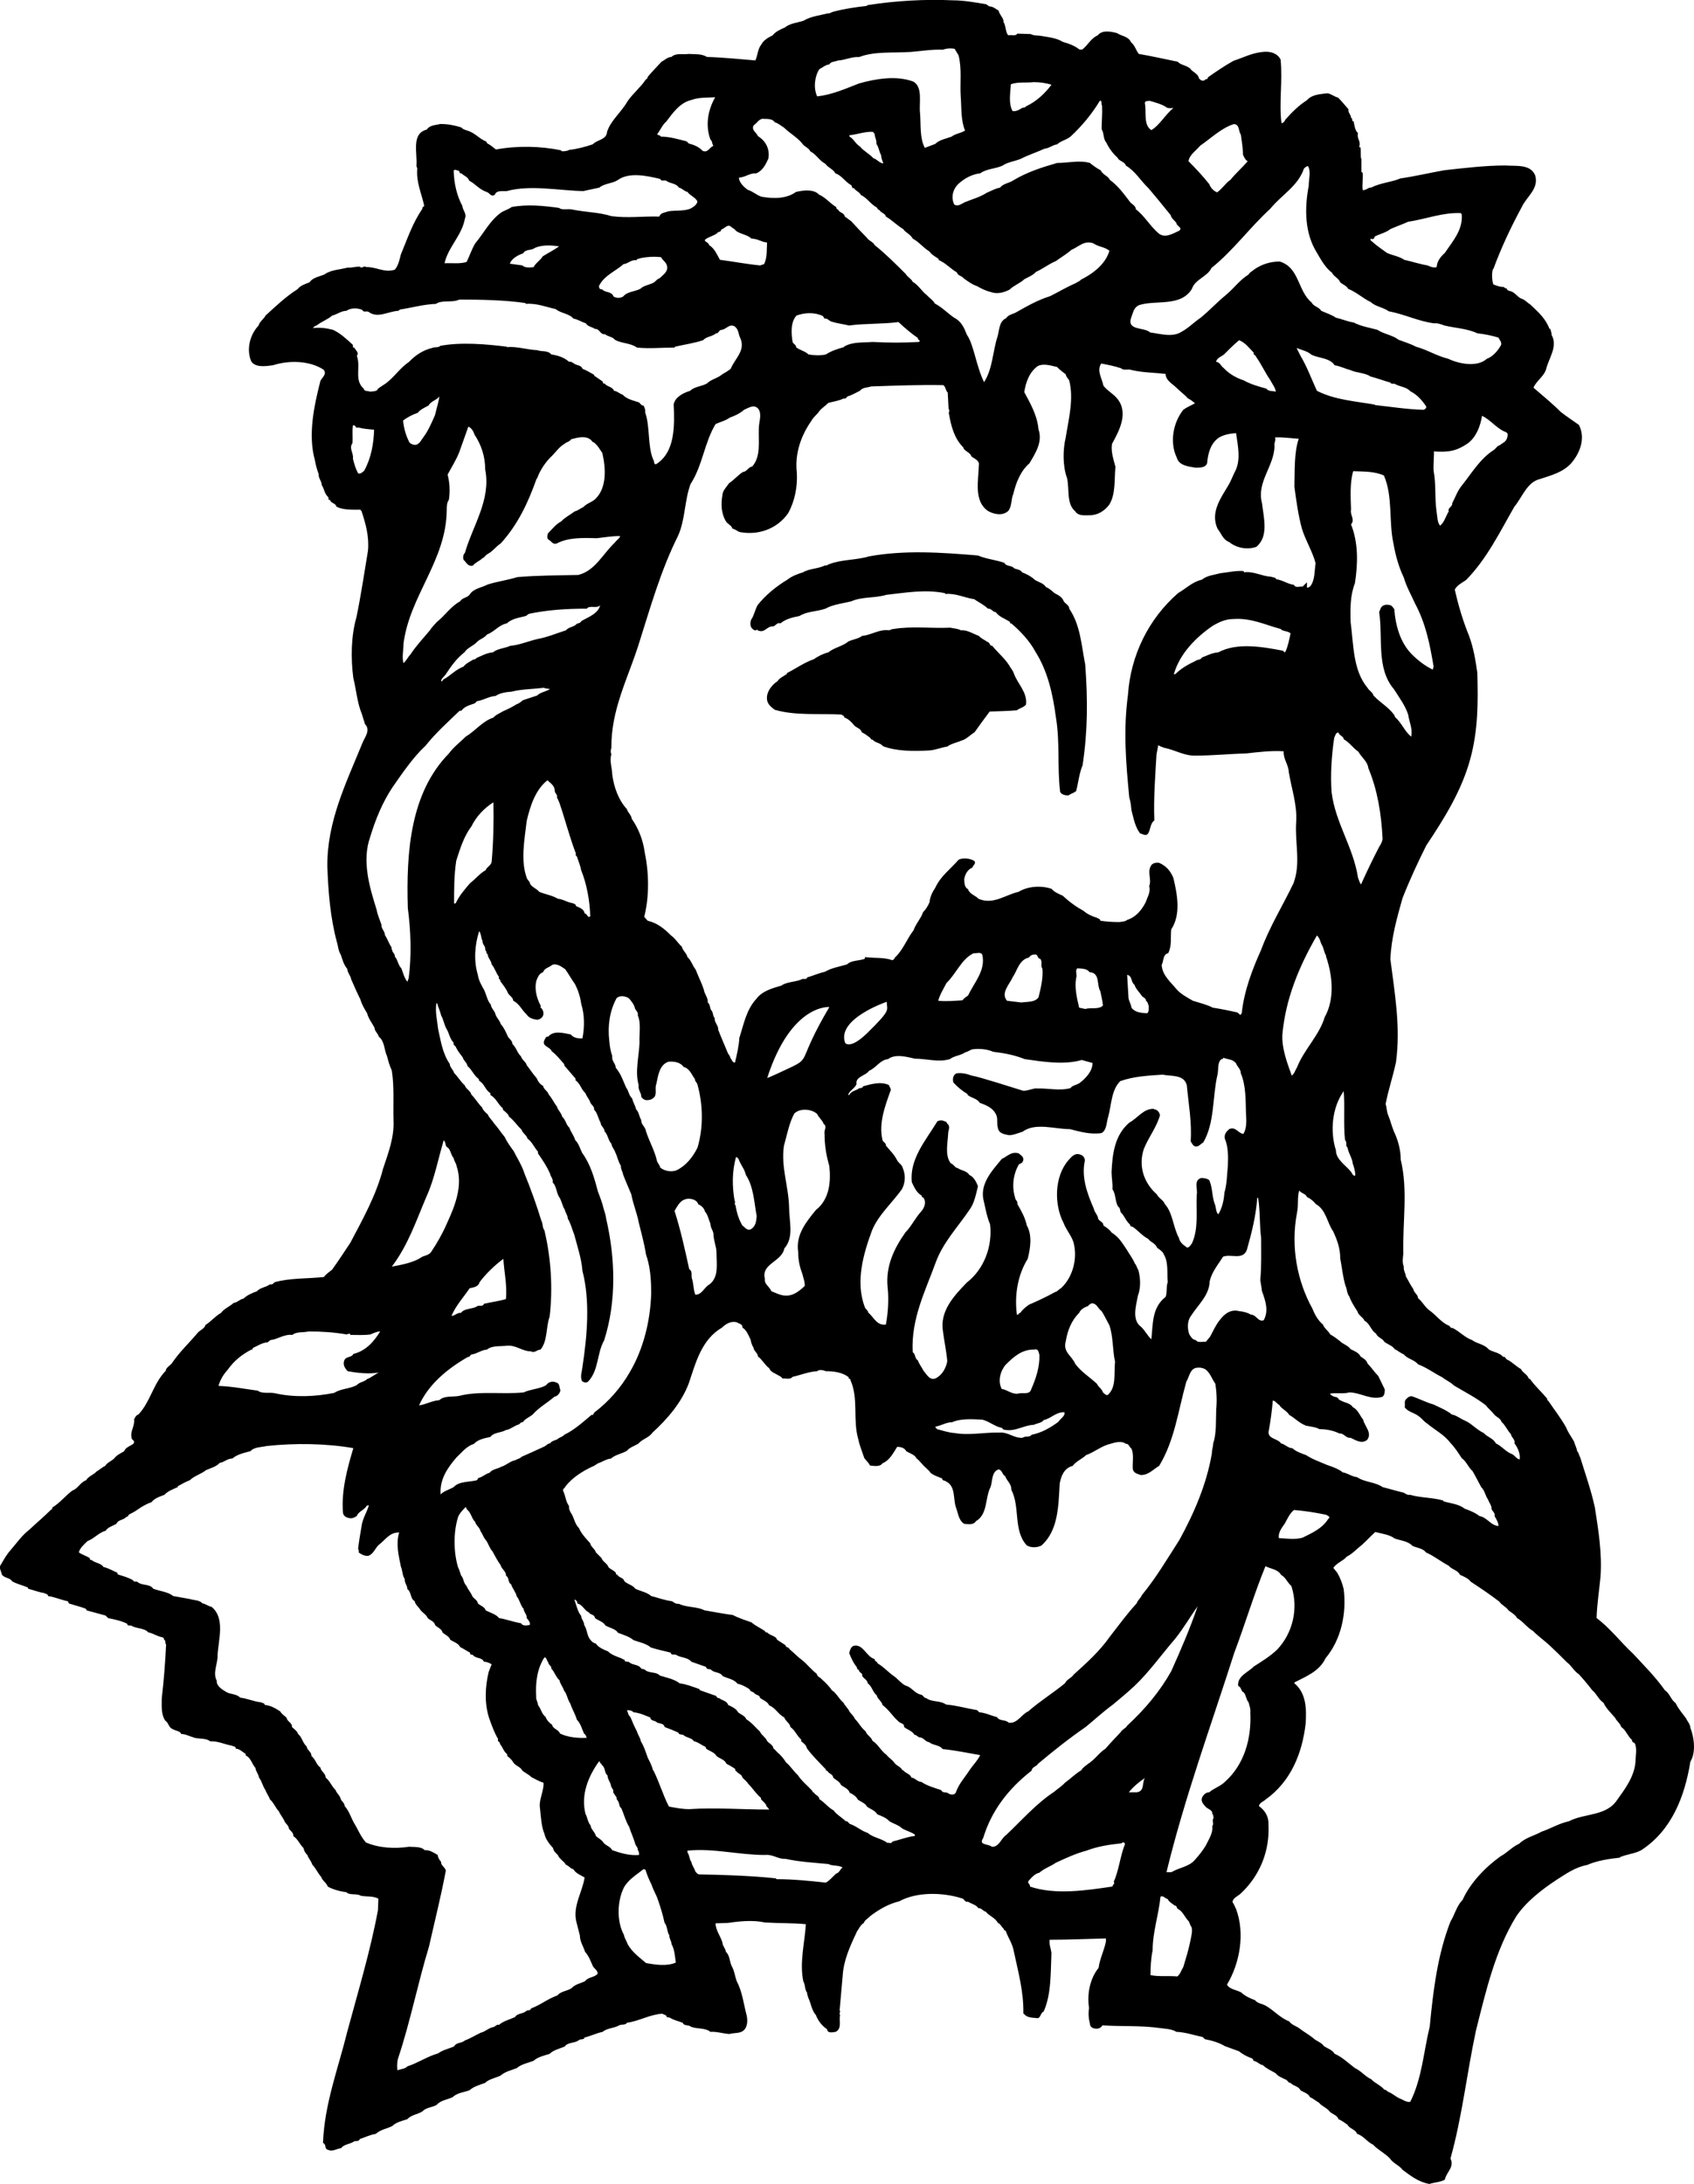 <?xml version="1.0" encoding="utf-8"?>
<!-- Generator: Adobe Illustrator 17.0.0, SVG Export Plug-In . SVG Version: 6.00 Build 0)  -->
<!DOCTYPE svg PUBLIC "-//W3C//DTD SVG 1.1//EN" "http://www.w3.org/Graphics/SVG/1.1/DTD/svg11.dtd">
<svg version="1.1" id="Layer_1" xmlns="http://www.w3.org/2000/svg" xmlns:xlink="http://www.w3.org/1999/xlink" x="0px" y="0px"
	 width="167.551px" height="216px" viewBox="0 0 167.551 216" enable-background="new 0 0 167.551 216" xml:space="preserve">
<path d="M167.194,170.894c0-0.342-0.298-0.642-0.428-0.942c-0.34-0.47-0.768-0.94-1.024-1.496c-0.514-0.384-0.558-0.94-1.07-1.282
	c-0.94-1.326-2.052-2.438-3.164-3.634c-1.284-1.198-2.224-2.48-3.592-3.508c0.042-1.41,0.256-2.692,0.386-4.062
	c0.17-2.394-0.214-4.66-0.558-6.884c-0.384-1.752-0.94-3.292-1.452-4.96c-0.13-0.17-0.13-0.47-0.3-0.598
	c-0.044-0.342-0.214-0.598-0.3-0.94c-0.256-0.47-0.598-0.898-0.768-1.368c-0.514-0.942-1.198-1.796-1.796-2.694
	c-0.086,0-0.13-0.086-0.086-0.172c-0.556-0.684-1.24-1.282-1.71-1.966l-0.13-0.042c-0.126-0.428-0.596-0.556-0.768-0.942
	c-0.47-0.256-0.814-0.642-1.284-0.898c-0.256-0.042-0.214-0.384-0.47-0.298c-0.342-0.428-0.982-0.472-1.41-0.728
	c-0.47-0.556-1.154-0.556-1.668-0.94c-0.728-0.256-1.24-0.856-1.924-1.198c-0.214,0.044-0.214-0.128-0.342-0.214
	c-0.728-0.298-1.198-0.94-1.796-1.41c-0.598-0.386-0.77-0.898-1.282-1.326c0-0.342-0.428-0.556-0.47-0.898
	c-0.302-0.428-0.472-0.812-0.728-1.24c-0.044-0.342-0.258-0.598-0.214-0.984c-0.17-0.384-0.086-0.898-0.044-1.282
	c-0.084-3.122,0.472-6.286-0.256-9.278c0-1.026-0.298-2.01-0.684-2.822c-0.214-0.514-0.342-1.07-0.554-1.582
	c-0.172-0.386-0.13-0.728-0.258-1.112c0.258-1.368,0.728-2.736,1.026-4.148c0.47-3.506-0.128-6.798-0.556-10.176
	c0.086-2.096,0.642-4.062,1.198-6.03c0.684-1.752,1.496-3.506,2.35-5.216c1.796-2.694,3.508-5.43,4.364-8.594
	c0.768-2.822,0.768-5.602,0.684-8.508c-0.172-1.24-0.386-2.48-0.814-3.636c-0.598-1.452-1.068-3.034-1.41-4.574
	c0.214-0.428,0.726-0.684,1.112-0.94c2.094-2.138,3.378-4.832,4.788-7.27c0.814-0.984,1.24-2.436,2.566-2.736
	c1.026-0.342,2.222-0.642,3.036-1.54c0.898-1.026,1.452-2.522,0.768-3.804c-0.596-0.428-1.196-0.814-1.796-1.284
	c-0.81-0.812-1.796-1.624-2.692-2.394c0.256-0.642,1.026-1.112,1.24-1.796c0.256-1.112,1.196-2.266,0.554-3.42
	c0-0.258-0.084-0.386-0.126-0.6h-0.086c-0.384-1.026-1.068-1.624-1.924-2.436c-0.256-0.128-0.514-0.47-0.856-0.556
	c-0.428-0.172-0.684-0.728-1.24-0.77c-0.086-0.086-0.214-0.086-0.214-0.256c-0.17,0.042-0.212-0.086-0.3-0.128
	c-0.426,0-0.684-0.128-1.024-0.258c-0.13-0.426-0.172-1.026-0.044-1.496h0.044c0.768-2.094,1.752-4.19,2.82-6.156
	c0.47-1.028,1.712-1.796,1.326-3.122c-0.47-1.154-1.924-0.898-2.95-0.984c-2.01,0-4.062,0.256-6.03,0.47
	c-1.452,0.258-2.906,0.6-4.36,0.814c-0.898,0.384-1.968,0.426-2.866,0.898c-0.298-0.044-0.512,0.298-0.854,0.256
	c-0.086-0.514,0.044-1.112,0-1.71l-0.128-0.086v-1.326h-0.042c-0.044-0.342,0-0.726-0.044-1.112h-0.086
	c-0.042,0-0.042-0.042-0.042-0.084c0.172-0.556-0.256-0.728-0.128-1.326c-0.3-0.256-0.342-0.728-0.428-1.154
	c-0.258,0-0.044-0.342-0.258-0.342c0-0.344-0.298-0.472-0.256-0.856c-0.34-0.384-0.64-0.77-1.024-1.154
	c-0.386-0.086-0.684-0.386-1.07-0.428c-0.726,0.086-1.54,0.128-2.01,0.684c-0.812,0.514-1.496,1.198-2.138,1.924
	c-0.086,0.214-0.214,0.342-0.384,0.342c-0.256-2.052,0.128-4.104-0.086-6.286c-0.3-0.598-0.942-0.812-1.626-0.768
	c-1.154,0.084-2.01,0.554-3.034,0.896c-0.856,0.472-1.668,1.028-2.524,1.626c0,0.256-0.256,0.128-0.342,0.3
	c-0.256,0.128-0.47-0.086-0.556-0.214c-0.086-0.472-0.64-0.6-0.854-0.942c-0.386-0.342-0.94-0.342-1.242-0.684
	c-1.28-0.256-2.564-0.556-3.848-0.77c-0.298-0.384-0.384-0.854-0.768-1.154c-0.256-0.598-0.94-0.598-1.368-0.898
	c-0.6-0.17-1.498-0.342-1.926,0.214c-0.684,0.3-0.94,0.94-1.538,1.412h-0.258c-0.47-0.386-1.068-0.6-1.666-0.77
	c-0.6-0.386-1.454-0.47-2.224-0.598c-0.298-0.044-0.642,0-0.94-0.172l-1.326-0.042c-0.172,0.298-0.642,0.084-0.898,0.17
	c-0.298-0.342-0.214-0.94-0.47-1.326c0.042-0.384-0.428-0.726-0.47-1.11c-0.3-0.172-0.556-0.428-0.94-0.428L97.54,0.418
	c-1.068-0.172-2.178-0.386-3.29-0.386c-2.738-0.128-5.688,0.044-8.424,0.472l-0.128,0.084c-1.154,0.13-2.31,0.3-3.378,0.6
	c-0.13,0.042-0.256,0.17-0.428,0.128c-0.814,0.214-1.712,0.298-2.396,0.726c-0.64,0.214-1.368,0.258-1.88,0.684
	c-0.428,0.172-0.94,0.428-1.196,0.77c-0.428,0.214-0.898,0.47-1.112,0.898c-0.386,0.47-0.344,1.07-0.6,1.582
	c-1.54-0.128-3.206-0.3-4.788-0.342c-0.514-0.342-1.242-0.256-1.796-0.3c-0.556,0.086-1.284-0.128-1.712,0.3
	c-0.384,0-0.64,0.3-0.982,0.47c-0.428,0.47-0.898,0.942-1.368,1.498c0,0.17-0.13,0.212-0.214,0.298
	c-0.512,0.77-1.24,1.326-1.796,2.138c-0.6,1.07-1.624,1.838-2.01,2.994c-0.042,0.812-0.982,0.768-1.41,1.24
	c-0.77,0.256-1.54,0.47-2.354,0.556c-0.17,0.128-0.34,0.084-0.426,0.128c-0.128,0-0.384,0.042-0.342-0.086
	c-2.052-0.428-4.362-0.47-6.458-0.086l-0.554-0.428c-0.172-0.128-0.344-0.128-0.386-0.342c-0.726-0.298-1.154-0.898-1.924-1.11
	c-0.256-0.086-0.426-0.13-0.556-0.3c-0.684-0.214-1.326-0.342-2.094-0.342c-0.428,0.128-1.028,0.086-1.326,0.556
	c-1.582,0.384-0.898,2.394-1.026,3.592l0.086,0.256c-0.13,1.326,0.428,2.48,0.684,3.676c0,0.086-0.256,0.172-0.172,0.3
	c-0.982,1.412-1.496,2.994-2.138,4.532c-0.128,0.514-0.256,1.112-0.598,1.498c-1.026,0.342-1.838-0.3-2.866-0.258V26.38
	c-0.256-0.086-0.34,0.17-0.554,0.042V26.38c-0.428-0.044-0.814,0.128-1.242,0.086c-0.81,0.214-1.666,0.214-2.308,0.684
	c-0.512,0.214-1.154,0.298-1.454,0.768c-0.426,0.172-0.898,0.3-1.198,0.686c-1.154,0.726-2.18,1.71-3.164,2.608
	c-0.126,0.298-0.598,0.598-0.684,0.982c-0.854,0.898-1.238,2.352-0.726,3.55c0.428,0.642,1.454,0.47,2.138,0.384
	c1.582-0.512,3.634-0.47,5.004,0.428c0.384,0.428-0.13,0.77-0.302,1.112c-0.64,2.522-1.238,5.302-0.554,7.824
	c0.084,0.47,0.214,0.942,0.384,1.412c-0.042,0.384,0.3,0.684,0.3,1.068c0.256,0.386,0.256,0.812,0.598,1.154
	c0.17,0.086-0.042,0.386,0.214,0.3c0.086,0.386,0.556,0.3,0.64,0.684c0.686,0.342,1.498,0.3,2.354,0.3l0.126,0.128
	c0.428,1.282,0.772,2.566,0.642,3.934c-0.384,2.266-0.684,4.404-1.154,6.628c-0.512,1.794-0.556,3.976-0.298,5.942
	c0.298,1.198,0.384,2.48,0.854,3.592c0.086,0.342,0.214,0.642,0.3,0.984c0.598,0.598-0.042,1.326-0.256,1.88
	c-1.582,3.892-3.508,7.74-3.464,12.185c0.086,2.566,0.3,5.09,0.94,7.484c0.128,0.384,0.128,0.854,0.384,1.24
	c0.172,0.512,0.3,1.026,0.642,1.41c0,0.342,0.342,0.684,0.386,1.026c0.298,0.684,0.598,1.368,0.898,1.968
	c0.17,0.556,0.384,0.898,0.684,1.41c0.128,0.514,0.47,0.942,0.726,1.412c0,0.342,0.342,0.556,0.428,0.898
	c0.598,0.47,0.512,1.282,0.812,1.924c0.128,0.47,0.258,0.984,0.472,1.41c0.256,1.582,0.126,3.292,0.17,4.918
	c0.086,1.71-0.514,3.25-1.026,4.788c-0.684,2.652-2.01,5.004-3.25,7.356c-0.598,0.896-1.156,1.752-1.796,2.65
	c-0.214,0.172-0.598,0.428-0.812,0.726c-1.624,0.172-3.336,0.086-4.876,0.514c-0.126,0.128-0.214,0.256-0.47,0.214
	c-0.384,0.3-0.94,0.3-1.282,0.684c-0.47,0.17-0.984,0.384-1.326,0.726c-0.342,0.044-0.598,0.386-0.984,0.428
	c-0.34,0.342-0.94,0.556-1.238,0.984c-0.6,0.342-0.942,0.812-1.54,1.198c-0.086,0.342-0.47,0.47-0.726,0.726
	c-0.856,1.026-1.84,1.924-2.61,3.078c-0.172,0.214-0.554,0.386-0.598,0.728c-1.24,1.282-1.496,3.036-2.694,4.318
	c-0.214,0.042-0.342,0.3-0.428,0.47c0.086,0.728-0.47,1.24-0.212,1.968c0.17,0.128,0.298,0.256,0.126,0.47
	c-0.298,0.214-0.768,0.342-0.898,0.726c-0.298,0.172-0.64,0.342-0.854,0.556c-0.258,0.386-0.812,0.514-1.026,0.898
	c-0.3,0.128-0.556,0.384-0.856,0.556c-0.256,0.3-0.812,0.47-1.026,0.856c-0.598,0.212-0.77,0.812-1.368,1.026
	c-0.684,0.512-1.198,1.196-1.966,1.666c-0.044,0.086,0,0.214-0.13,0.214c-0.684,0.684-1.452,1.326-2.18,2.01
	c-0.684,0.514-1.282,1.368-1.838,2.01c-0.384,0.428-0.642,0.898-0.942,1.41c-0.256,0.3,0.044,0.686,0.086,0.984
	c0.258,0.386,0.812,0.3,1.026,0.684c0.47,0.258,1.028,0.386,1.54,0.6l0.042,0.128c0.514,0.128,1.028,0.342,1.582,0.426
	c0.13,0.086,0.386,0.086,0.386,0.3c0.684,0.086,1.282,0.386,1.966,0.514l0.086,0.214l1.284,0.384c0.17,0.086,0.47,0.086,0.47,0.3
	l1.88,0.512l0.256,0.256c0.642,0.13,1.284,0.258,1.882,0.556c0,0.214,0.214,0.172,0.384,0.172c0.514,0.342,1.284,0.214,1.712,0.684
	c0.47,0.086,0.856,0.384,1.326,0.47c0.084,0,0.256,0.086,0.214,0.256c0.214,0.044,0.084,0.342,0.214,0.472
	c-0.088,1.794-0.214,3.462-0.428,5.302c0,0.726-0.086,1.582,0.34,2.222c0.386,0.258,0.3,0.684,0.772,0.856
	c0.256,0.17,0.726,0.17,0.81,0.47c0.428,0,0.772,0.214,1.112,0.3c0.558,0.256,1.284,0.042,1.754,0.426
	c0.77-0.042,1.41,0.3,2.138,0.428c0.128,0.086,0.428,0.044,0.384,0.3c0.386,0,0.684,0.342,0.984,0.512c0,0.13,0,0.214,0.128,0.214
	c0.428,0.3,0.514,0.814,0.856,1.198c0,0.3,0.298,0.598,0.342,0.94c0.3,0.386,0.342,0.812,0.64,1.24
	c0.044,0.214,0.344,0.6,0.428,0.898c0.428,0.386,0.556,0.856,0.898,1.198c0.13,0.342,0.428,0.642,0.556,0.984
	c0.086,0.212,0.384,0.384,0.428,0.684c0.044,0.214,0.514,0.426,0.428,0.768c0.47,0.3,0.598,0.77,1.026,1.198
	c0.042,0.256,0.172,0.514,0.386,0.684c0.042,0.256,0.382,0.598,0.47,0.94c0.34,0.342,0.554,0.856,0.898,1.24
	c0.084,0.342,0.512,0.556,0.64,0.942c0.556,0.298,1.198,0.47,1.84,0.556c0.34,0.342,0.982,0.084,1.41,0.342
	c0.556,0.128,1.24,0,1.754,0.298l-0.044,1.156c-0.77,4.104-1.966,8.038-3.036,12.013c-0.898,3.634-2.266,7.184-2.394,10.988
	c0.384,0.172,0.086,0.6,0.514,0.686c0.428,0.212,0.854-0.13,1.282-0.172c0.256-0.384,0.854-0.384,1.24-0.642
	c0.172-0.128,0.512,0.044,0.598-0.256c0.514-0.17,1.026-0.428,1.582-0.512c0.472-0.428,1.112-0.514,1.626-0.77
	c0.384-0.386,0.982-0.514,1.496-0.684c0.384-0.428,1.026-0.472,1.496-0.77c0.342-0.386,0.94-0.386,1.41-0.642
	c0.386-0.47,1.07-0.512,1.582-0.77c0.428-0.426,1.112-0.47,1.67-0.684c0.428-0.384,0.982-0.512,1.538-0.726
	c0.384-0.386,1.026-0.47,1.54-0.728c0.426-0.384,1.026-0.512,1.582-0.726c0.426-0.384,1.11-0.514,1.668-0.728
	c0.428-0.384,1.024-0.512,1.582-0.684c0.384-0.384,0.982-0.512,1.496-0.726c0.342-0.47,1.026-0.3,1.412-0.642
	c0.17-0.128,0.512,0,0.554-0.256c0.6-0.128,1.154-0.428,1.796-0.556c0.428-0.384,1.112-0.342,1.624-0.642
	c0.258-0.128,0.642,0,0.772-0.256c1.238-0.17,2.224-0.812,3.504-0.898c0.172,0.128,0.472,0.128,0.428,0.342l0.3,0.044
	c0.384,0.256,0.854,0.342,1.282,0.512c0.13,0.342,0.558,0.172,0.814,0.386c0.598,0.256,1.41,0.084,1.924,0.512
	c0.64-0.042,1.24,0.172,1.882,0.214c0.554-0.172,1.282,0.042,1.624-0.642c0.172-0.342,0.172-0.812,0.084-1.196
	c-0.298-1.112-0.426-2.352-0.982-3.378c-0.172-0.47-0.214-0.942-0.428-1.368c-0.298-0.472-0.214-1.156-0.642-1.54
	c-0.042-0.342-0.34-0.598-0.34-0.898c-0.172-0.642-0.684-1.24-0.684-1.924l1.238-0.042c1.154-0.172,2.48-0.3,3.634-0.044
	c1.368,0.086,2.738,0.044,4.062,0.172c-0.126,1.88-0.64,3.804-0.256,5.644c0.214,0.384,0.13,0.812,0.386,1.154
	c-0.042,0.172,0.084,0.256,0.084,0.428c0.3,0.598,0.344,1.282,0.772,1.752c0.212,0.556,0.596,1.07,1.11,1.412
	c0.044,0.428,0.556,0.298,0.854,0.256c0.642-0.342,0.302-1.068,0.428-1.668c-0.126-0.17,0.088-0.342-0.042-0.47l0.3-3.378
	c0.086-1.582,0.77-3.036,1.412-4.404c0.212-0.298,0.34-0.642,0.684-0.854c0.084-0.3,0.426-0.428,0.64-0.684
	c0.854-0.642,1.796-1.198,2.864-1.454c1.712-0.942,4.276-0.898,6.158-0.3c0.258,0,0.3,0.428,0.642,0.342
	c0.342,0.214,0.812,0.3,1.026,0.642c0.298-0.044,0.47,0.298,0.726,0.342c0.344,0.428,0.94,0.598,1.198,1.112
	c0.256,0.084,0.384,0.426,0.598,0.598c-0.042,0.128,0.086,0.128,0.172,0.17c0.256,0.728,0.684,1.284,0.812,2.054
	c0.426,2.008,0.984,3.976,0.942,6.155h0.042c0.298,0.386,0.726,0.386,1.196,0.428c0.514,0.128,0.386-0.47,0.77-0.642
	c0.77-1.71,0.684-3.89,0.77-5.772c-0.042-0.428-0.256-0.898-0.172-1.326c1.882,0,3.678-0.084,5.56-0.128v0.3
	c-0.172,0.898-0.6,1.668-0.726,2.608c-0.856,1.068-1.156,2.566-0.942,3.976c-0.086,0.514-0.044,1.07,0.086,1.54
	c0,0.256,0.17,0.428,0.428,0.47c0.298,0.086,0.64,0,0.81-0.3c1.926,0.13,3.722,0,5.602,0.258c0.558,0.084,1.242,0.084,1.712,0.384
	c0.94,0.042,1.752,0.342,2.606,0.514l0.214,0.214c0.684,0.128,1.412,0.342,1.968,0.684l1.41,0.512c0.3,0.256,0.684,0.47,1.112,0.642
	c0.13,0,0.344,0.17,0.3,0.298c0.384,0.044,0.598,0.386,0.942,0.428c0.34,0.342,0.854,0.556,1.282,0.812
	c0.212,0.3,0.598,0.428,0.94,0.6c0.214,0.042,0.3,0.384,0.514,0.342c0.298,0.342,0.768,0.298,0.982,0.726
	c0.3,0.214,0.77,0.3,0.94,0.684c0.302,0.128,0.6,0.386,0.898,0.556c0.258,0.342,0.814,0.514,1.07,0.898
	c0.3,0.256,0.726,0.342,0.856,0.728c0.298,0.128,0.598,0.342,0.898,0.556c0.17,0.384,0.768,0.426,0.94,0.898
	c0.684,0.212,0.94,0.768,1.582,1.068c0.47,0.514,1.196,0.856,1.668,1.368c0.3,0.47,0.94,0.684,1.24,1.112
	c0.856,0.642,1.582,1.198,2.652,1.41c0.512-0.17,1.068-0.17,1.538-0.426c0.128-0.728,0.984-1.24,0.556-2.096
	c1.154-4.104,1.624-8.465,2.522-12.655c0.984-3.892,1.882-7.867,3.978-11.287c0.982-1.454,2.522-2.652,4.018-3.634
	c0.942-0.6,1.84-1.24,2.994-1.454c0.982-0.428,2.094-0.598,3.248-0.728v-0.042c0.684-0.3,1.456-0.342,2.096-0.684
	c3.036-1.966,4.32-5.344,4.874-8.765C167.752,173.33,167.58,171.876,167.194,170.894z M137.949,133.44
	c0.3,0.128,0.556,0.384,0.898,0.512c0.384,0.47,1.026,0.514,1.412,0.984c0.898,0.342,1.538,0.856,2.392,1.282
	c0.302,0.258,0.814,0.472,1.156,0.814c1.068,0.64,2.18,1.196,3.164,1.966c0.17,0.256,0.598,0.598,0.812,0.898
	c0.214,0.256,0.642,0.384,0.726,0.726c0.386,0.342,0.558,0.814,0.942,1.24c0,0.258,0.47,0.556,0.342,0.898
	c0.342,0.428,0.6,1.07,0.512,1.582c-0.298-0.042-0.426-0.342-0.726-0.512c-0.684-0.256-0.982-0.77-1.624-1.07
	c-0.256-0.512-0.814-0.598-1.198-1.026c-0.728-0.342-1.198-0.94-1.882-1.24c-0.428-0.17-0.81-0.512-1.282-0.598
	c-0.514-0.428-1.198-0.684-1.796-0.984c-0.77-0.214-1.368-0.556-2.138-0.812c-0.256-0.042-0.428,0.128-0.598,0.3
	c-0.214,0.214-0.044,0.512-0.128,0.77c0.298,0.47,0.94,0.554,1.326,0.854c0.384,0.256,0.554,0.556,0.898,0.77
	c0.768,0.642,1.708,1.112,2.308,1.924c0.428,0.428,0.77,0.984,1.112,1.496c0.512,0.386,0.598,0.856,1.07,1.284
	c0.298,0.512,0.554,1.026,0.854,1.582c0.384,0.384,0.384,0.812,0.684,1.24c0.086,0.298,0.384,0.598,0.342,0.94
	c0.084,0.214,0.386,0.384,0.298,0.684c0.172,0.3,0.386,0.642,0.386,0.984c-0.77-0.044-1.112-0.856-1.88-0.984
	c-0.428-0.342-0.986-0.556-1.456-0.726c-0.598-0.472-1.368-0.514-2.094-0.728l-0.042-0.086c-1.028-0.298-2.224-0.256-3.252-0.556
	c-0.256,0.044-0.426-0.084-0.64-0.212c-0.728-0.172-1.412-0.386-2.096-0.556c-0.726-0.514-1.796-0.472-2.522-0.984
	c-0.512-0.042-0.898-0.386-1.41-0.47c-0.428-0.342-1.028-0.556-1.54-0.728c-0.684-0.298-1.454-0.556-2.094-0.982
	c-0.472-0.172-0.986-0.342-1.37-0.686c-0.426,0-0.684-0.384-1.11-0.47c-0.302-0.512-1.456-0.426-1.2-1.324
	c0.172-0.942,0.302-1.924,0.386-2.908c0.256,0,0.386,0.298,0.642,0.428c0.214,0.384,0.726,0.556,0.982,0.982
	c0.6,0.342,0.984,0.814,1.67,1.07c0.426,0.086,0.94,0.128,1.324,0.342c0.684,0,1.368,0.128,1.966,0.428
	c0.47-0.044,0.6,0.47,1.112,0.426c0.47,0.214,1.07,0.642,1.626,0.214c0.556-0.684-0.258-1.368-0.384-2.008
	c-0.344-0.428-0.514-0.984-1.028-1.24c-0.256-0.428-0.856-0.428-1.24-0.686c-0.17,0-0.17-0.256-0.384-0.298
	c-0.256-0.044-0.47-0.128-0.642-0.342c0.556-0.128,1.326,0.042,1.924-0.128c1.112,0,2.138,0.812,3.292,0.426
	c0.214-0.212,0.214-0.47,0.214-0.726c-0.214-0.428-0.428-0.898-0.642-1.326c-0.426-0.428-0.684-0.854-1.068-1.24
	c-0.086-0.342-0.426-0.512-0.684-0.684c-0.17-0.384-0.64-0.556-0.984-0.726c-0.256-0.386-0.812-0.514-1.068-0.812
	c-0.3-0.214-0.598-0.472-0.942-0.642c-0.17-0.342-0.598-0.598-0.726-0.984c-0.47-0.384-0.812-0.984-1.026-1.54
	c-1.538-2.778-2.18-6.156-1.538-9.534c0.17-0.812,0-1.412,0.212-2.18c0.214,0.298,0.642,0.298,0.77,0.64
	c0.298,0.128,0.684,0.428,0.856,0.684c1.068,0.6,1.112,1.84,1.752,2.738c0.384,0.854,0.684,1.666,0.684,2.65
	c0.172,0.898,0.258,1.838,0.514,2.694c0.172,0.342,0.128,0.77,0.384,1.07c0.17,0.512,0.514,1.026,0.812,1.496
	c0.086,0.384,0.558,0.556,0.684,0.898c0.558,0.298,0.642,0.982,1.154,1.282c0.13,0.386,0.642,0.47,0.814,0.812
	C137.265,132.97,137.735,133.098,137.949,133.44z M131.363,150.243c-0.596,0.94-1.582,1.368-2.522,1.838
	c-0.768,0.214-1.54,0.086-2.35,0.042c-0.088-0.556,0.298-1.026,0.596-1.454c0.258-0.47,0.472-0.982,0.898-1.324
	c1.07,0.084,2.14,0.256,3.164,0.47C131.321,149.902,131.666,150.03,131.363,150.243z M114.348,109.754l-0.214-0.044v-0.042
	c-1.028-0.042-1.582,0.898-2.438,1.368c-1.452,1.24-1.666,3.078-1.754,4.874c0,0.6,0.13,1.156,0.088,1.712
	c0.34,0.47,0.256,1.196,0.554,1.71c0.3,0.17,0.13,0.556,0.386,0.684c0.298,0.384,0.428,0.77,0.812,1.112
	c-0.044,0.17,0.128,0.17,0.256,0.212c0.556,0.386,0.898,0.856,1.54,1.198c0.17,0.3,0.728,0.428,0.854,0.856
	c0.214,0.17,0.6,0.384,0.684,0.684c0.47,0.77,0.3,1.88,0.386,2.736c-0.172,0.384-0.042,1.026-0.214,1.454
	c-1.368,1.068-1.24,2.65-1.41,4.19c-0.386-0.342-0.642-0.898-1.028-1.24c-0.94-0.684-0.47-2.138-0.298-3.078
	c0.298-0.812,0.256-1.71,0.042-2.524c-0.128-0.17-0.172-0.47-0.342-0.64c-0.214-0.514-0.556-0.942-0.854-1.454
	c-0.47-0.684-0.728-1.154-1.456-1.626c-0.212-0.298-0.512-0.512-0.81-0.684c0.042-0.342-0.428-0.426-0.514-0.684
	c-0.044-0.384-0.384-0.64-0.428-0.982c-0.64-1.454-1.24-3.08-0.898-4.704c0.044-0.256-0.128-0.556-0.426-0.642
	c-0.514-0.214-0.856,0.172-1.156,0.514c-1.454,1.624-1.454,4.446-0.514,6.242c0.258,0.684,0.772,1.24,0.986,1.924
	c0.426,1.626-0.088,3.464-1.242,4.532c-0.256,0.128-0.298,0.3-0.598,0.386c-0.854,0.47-1.668,0.854-2.566,1.24
	c-0.298,0.214-0.642,0.47-0.856,0.812c-0.17-0.042-0.17,0.256-0.34,0.17c-0.256-1.924,0.084-3.932,1.068-5.514
	c0.258-0.984,0.472-2.352-0.086-3.294c-0.17-0.812-0.554-1.454-0.94-2.138c0.084-0.256-0.214-0.384-0.214-0.598
	c-0.342-1.068-0.214-2.352,0.386-3.334c0.126-0.044,0.34-0.13,0.384-0.3c0.17-0.386-0.214-0.598-0.428-0.77
	c-0.728-0.214-1.112,0.3-1.668,0.556c-0.982,1.198-2.266,2.522-1.752,4.276c0.17,0.77,0.3,1.496,0.598,2.18
	c0.256,2.182-0.598,4.448-2.308,5.772c-1.242,1.284-2.694,2.822-2.352,4.832c0.128,0.984,0.342,1.968,0.426,2.95
	c-0.126,0.642-0.47,1.326-1.112,1.668c-0.64,0.3-0.94-0.428-1.238-0.726c-0.13-0.3-0.428-0.642-0.556-1.026
	c-0.342-0.214-0.214-0.642-0.514-0.814c-0.172-3.292,1.24-6.028,2.266-8.85c0.728-2.01,2.182-3.506,3.336-5.216
	c0.512-0.684,0.642-1.54,0.856-2.352c-0.172-0.428-0.428-0.94-0.856-1.112c-0.256-0.428-0.814-0.428-1.154-0.684
	c-0.256,0-0.386-0.384-0.684-0.47c-0.6-0.77-0.3-2.01-0.256-2.95c0-0.3,0.212-0.6,0-0.898c-0.13-0.044-0.13-0.3-0.344-0.3
	c-0.214-0.128-0.512-0.128-0.726,0c-1.112,1.838-2.78,3.72-2.522,6.028c0.256,0.514,0.426,0.984,0.982,1.326
	c-0.042,0.172,0.13,0.128,0.172,0.214c0.298,0.428,0.084,0.984-0.214,1.326c-0.6,0.642-0.984,1.496-1.582,2.094
	c-1.112,1.582-1.968,3.336-1.754,5.432c0.13,1.196,0.042,2.522-0.172,3.676c-0.898,0.128-1.196-0.726-1.752-1.196
	c0-0.214-0.3-0.344-0.342-0.556c-0.94-2.48-0.128-5.26,0.726-7.567c0.642-1.54,1.968-2.694,2.95-4.062
	c0.344-0.642,0.386-1.412,0.088-2.096c-0.044-0.3-0.428-0.514-0.558-0.77c-0.298-0.598-0.726-0.984-1.112-1.454
	c0.044-0.256-0.298-0.342-0.34-0.556c-0.386-1.666,0.256-3.334,0.768-4.788c0.172-0.256-0.084-0.428-0.126-0.642
	c-0.814-0.384-1.796-0.086-2.568,0.128c-0.042,0.258-0.34,0.086-0.47,0.258c-0.298,0.17-0.684,0.214-0.898,0.598h-0.084
	c0.042-0.384,0.642-0.642,0.812-1.07c-0.128-0.768,0.898-0.812,1.24-1.324c0.726-0.3,1.07-1.07,1.88-1.156
	c0.728-0.554,1.884-0.212,2.652-0.042c1.154,0,2.352,0.384,3.464,0.042c0.426-0.342,1.068-0.342,1.538-0.684
	c0.3-0.042,0.514-0.298,0.814-0.298c0.726-0.086,1.452,0.042,1.924,0.256c1.11,0.128,2.18,0.342,3.12,0.726
	c1.796,0.258,3.892,0.6,5.644,0.086l1.07,0.3c0,0.812-0.684,1.54-1.326,2.01c-0.298,0.17-0.684,0.214-0.856,0.47
	c-1.068,0.3-2.222,0-3.29,0.042c-0.3-0.086-1.051,0.296-1.435,0.21c-0.856-0.256-4.253-1.364-5.065-1.492
	c-0.47-0.172-0.984-0.3-1.498-0.214c-0.34,0.17-0.384,0.556-0.298,0.898c0.428,0.47,0.856,0.812,1.41,1.154v0.086
	c0.386,0.3,0.94,0.342,1.198,0.77c0.684,0.256,1.368,0.512,1.668,1.282c0.128,0.386,0,0.812,0.128,1.198
	c0.086,0.556,0.64,0.64,1.112,0.726c0.426,0,0.896-0.214,1.324-0.342c1.284-0.94,3.164-0.256,4.704-0.256
	c0.984,0.256,2.052,0.556,3.122,0.384c0.512-0.298,0.47-1.026,0.642-1.582c0.34-1.196,0.298-2.65,1.196-3.548
	c1.284-0.47,2.78-0.556,4.192-0.642c0.854,0.172,2.094-0.042,2.392,1.026c0.172,1.838,0.514,3.678,0.386,5.558
	c0.128,0.214,0.256,0.514,0.512,0.514c0.3,0.042,0.514-0.3,0.728-0.384c1.156-1.968,0.898-4.534,1.412-6.714
	c0.126-0.512-0.044-1.154,0.384-1.54c0.128,0.044,0.17-0.084,0.214-0.128c0.426,0.172,0.94,0.128,1.24,0.556
	c0.128,0.342,0.47,0.556,0.47,0.984c0.512,1.198,0.47,2.65,0.512,3.975c0.044,0.684,0.088,1.454-0.256,2.01
	c-0.512-0.042-0.768-0.77-1.41-0.47c-0.256,0.214-0.514,0.512-0.428,0.94c0.342,0.812,0.342,1.754,0.298,2.694
	c-0.084,0.812-0.084,1.796-0.34,2.652c-0.044,0.726-0.214,1.496-0.6,2.138c-0.256-0.214-0.214-0.686-0.34-0.984
	c-0.302-0.77-0.214-1.626-0.558-2.394c-0.214-0.172-0.512-0.214-0.812-0.214c-0.77,0.256-0.3,1.112-0.426,1.666
	c-0.088,1.582,0.212,3.294-0.472,4.79c-0.128,0.17-0.384,0.642-0.64,0.3c-0.3-0.172-0.6-0.514-0.642-0.814
	c-0.6-1.112-0.6-2.48-1.41-3.378c-0.13-0.384-0.642-0.598-0.772-0.94c-1.282-1.112-1.88-2.822-1.282-4.532
	c0.47-1.154,1.24-2.096,1.582-3.292C114.688,110.052,114.563,109.882,114.348,109.754z M110.287,134.68
	c-0.13,1.112,0.17,2.522-0.728,3.292c-0.212,0.042-0.342-0.172-0.47-0.256c-0.086-0.342-0.47-0.556-0.598-0.856
	c-0.684-0.642-1.582-1.198-2.138-1.966c-0.342-0.814-1.24-1.156-0.942-2.224c0.172-1.07,0.558-2.052,1.326-2.822
	c0.172-0.386,0.556-0.556,0.898-0.684c0.042-0.128,0.214-0.172,0.3-0.256c0.556-0.044,0.64,0.512,1.026,0.768
	c0.298,0.472,0.512,0.942,0.77,1.412C110.115,132.201,110.031,133.524,110.287,134.68z M99.083,141.222l0.172,0.17
	c1.196,0.256,1.924-0.428,2.992-0.47c0.344-0.17,0.77-0.17,0.984-0.47c0.77-0.172,1.198-0.812,2.054-0.77
	c0.084,0.384-0.428,0.642-0.6,0.94c-0.812,0.6-1.624,1.07-2.652,1.284c-0.214,0.298-0.64,0.086-0.898,0.298
	c-0.898,0.044-1.41-0.598-2.308-0.512c-1.454-0.044-2.95,0.3-4.404,0.042c-0.64-0.042-1.198-0.256-1.752-0.384
	c0-0.086-0.214-0.128-0.13-0.256c0.556-0.086,1.028-0.428,1.624-0.428c0.856-0.386,2.01-0.3,2.996-0.256
	C97.845,140.58,98.399,141.094,99.083,141.222z M99.469,134.978c0.768-0.768,1.624-1.538,2.822-1.496
	c0.426-0.128,0.426,0.256,0.514,0.514c0.042,1.196-0.344,2.352-0.814,3.42c-0.172,0.598-0.898,0.256-1.326,0.428
	c-0.642,0.042-1.026-0.386-1.582-0.47C98.655,136.604,98.955,135.578,99.469,134.978z M83.591,103.145
	c-0.869-2.379,4.116-4.064,4.116-4.064c0,0.869,0.52,0.694-1.909,3.073C84.057,103.858,83.591,103.145,83.591,103.145z
	 M92.798,98.978c0.172-0.64,0.514-1.154,0.814-1.752c0.982-0.942,1.496-2.394,2.694-2.95c0.298,0.042,0.726-0.172,0.856,0.17
	c0.34,1.54-0.814,2.736-1.412,4.02c-0.214,0.128-0.428,0.298-0.556,0.47C94.423,98.978,93.611,99.064,92.798,98.978z M100.153,96.67
	c0.47-0.684,0.642-1.754,1.624-1.968c0.13-0.212,0.344-0.298,0.556-0.298c0.384-0.044,0.214,0.384,0.556,0.428
	c0.256,0.298,0,0.684,0.214,0.982c0.084,0.942-0.172,1.968-0.386,2.822c-0.34,0.514-1.112,0.428-1.708,0.514l-1.412-0.172
	C98.955,98.208,99.853,97.354,100.153,96.67z M106.565,95.772c0.428,0.042,0.942,0,1.2,0.384c1.068,0.044,0.684,1.284,1.068,1.882
	c0.086,0.47,0.212,0.898,0.256,1.41c-0.384,0.428-1.198,0.172-1.752,0.344l-0.6-0.13c-0.214-0.94-0.512-2.052-0.256-3.12
	C106.481,96.328,106.353,95.9,106.565,95.772z M111.483,96.414c0.556,0.128,0.344,0.726,0.728,0.982
	c0.128,0.428,0.514,0.77,0.77,1.156c0.17,0.128,0.384,0.212,0.384,0.47c0.17,0.042,0.17,0.298,0.256,0.47
	c0,0.214,0.044,0.598-0.17,0.726c-0.6-0.042-1.198-0.084-1.54-0.556c-0.042-0.384-0.298-0.684-0.298-1.068L111.483,96.414z
	 M117.768,130.191c0.726-1.154,1.838-2.052,1.88-3.464c0.214-0.94,0.814-1.624,1.326-2.436c0.772-0.3,1.968,0.384,2.354-0.684
	c0.47-1.668,0.898-3.336,1.024-5.132h0.086c0.214,1.282,0.128,2.694,0.3,3.976c0,1.368,0.042,2.822-0.086,4.148
	c0.044,0.342,0.128,0.728,0.17,1.112c0.344,0.94,0.684,1.924,0.172,2.864c-0.556,0.214-0.726-0.556-1.282-0.556
	c-0.342-0.212-0.728-0.298-1.156-0.342c-0.81-0.214-1.452,0.258-1.922,0.898c-0.386,0.472-0.642,1.07-0.942,1.626l-0.426,0.512
	c-0.302-0.042-0.814,0.128-0.986-0.17c-0.34-0.044-0.47-0.3-0.64-0.556C117.426,131.431,117.426,130.661,117.768,130.191z
	 M124.738,93.934c-0.898,2.008-1.668,4.018-1.924,6.284l-0.128,0.172l-0.3-0.256c-0.77-0.172-1.582-0.342-2.436-0.472
	c-0.558-0.298-1.284-0.47-1.968-0.684c-0.512-0.298-1.24-0.684-1.624-1.154c-0.558-0.684-1.412-1.368-1.456-2.394
	c0.214-0.386,0.088-1.026,0.642-1.154c0.386-0.77,0.214-1.54,0.3-2.352c0.984-1.496,0.598-3.464,0.214-5.088
	c-0.3-0.728-0.728-1.198-1.412-1.498c-0.384-0.042-0.726,0.044-0.854,0.386c-0.3,0.598,0.128,1.282-0.128,1.924
	c0.17,0.556-0.172,1.068-0.344,1.582c-0.384,0.77-0.982,1.496-1.838,1.752c-0.17,0.172-0.512,0.172-0.768,0.214
	c-0.728,0-1.242-0.042-1.882-0.128c0-0.214-0.258-0.214-0.342-0.298c-0.47-0.13-0.984-0.386-1.326-0.686
	c-0.77-0.426-1.41-0.896-2.052-1.496c-0.386-0.17-0.814-0.342-1.112-0.684c-1.026-0.342-2.352-0.256-3.25,0.3
	c-1.324,0.298-2.522,1.326-3.976,0.684c-0.256-0.3-0.898-0.47-1.026-0.94c-0.384-0.214-0.342-0.6-0.384-0.984
	c0.084-0.47,0.34-0.984,0.81-1.154c0.044-0.214,0.386-0.386,0.214-0.642c-0.384-0.256-1.112-0.386-1.582-0.128
	c-0.854,0.984-1.752,1.582-2.308,2.778c-0.256,0.386-0.512,0.856-0.556,1.412c-0.17,0.384-0.342,0.684-0.64,0.984
	c-0.214,0.64-0.728,1.154-0.942,1.796c-0.64,0.812-0.984,1.838-1.752,2.608c-0.13,0.042-0.13,0.342-0.386,0.342
	c-0.812-0.3-1.754-0.172-2.652-0.3c-0.042,0.042,0,0.128-0.042,0.172c-0.556,0.212-1.326,0.128-1.754,0.554
	c-0.726,0.214-1.538,0.344-2.18,0.728c-0.598,0.128-1.154,0.384-1.752,0.556c-0.086,0.298-0.428,0.042-0.6,0.214
	c-0.642,0.256-1.41,0.214-1.966,0.598c-0.854,0.256-1.882,0.514-2.48,1.326c-0.984,1.068-1.24,2.522-1.668,3.848
	c-0.042,0.812-0.256,1.668-0.428,2.436c-0.298,0-0.298-0.298-0.47-0.47c0-0.214-0.214-0.342-0.256-0.512
	c-0.3-0.728-0.642-1.496-0.94-2.266c0.042-0.428-0.386-0.684-0.344-1.156c-0.214-0.212-0.126-0.554-0.34-0.768
	c-0.172-0.258-0.086-0.556-0.344-0.77c0.044-0.47-0.34-0.856-0.384-1.24c-0.214-0.684-0.556-1.326-0.812-2.01
	c-0.342-0.428-0.428-0.898-0.814-1.24c-0.084-0.384-0.47-0.642-0.554-1.026c-0.428-0.384-0.6-0.77-1.07-1.112
	c-0.684-0.684-1.368-1.24-2.308-1.454l-0.344-0.384c0.516-2.052,0.472-4.362,0.044-6.414c-0.17-1.198-0.598-2.31-1.282-3.292
	c-0.042-0.386-0.386-0.6-0.47-0.942c-0.856-0.94-1.284-2.18-1.456-3.42c0-0.642-0.298-1.368-0.084-2.01
	c-0.086-0.17-0.086-0.426,0-0.64c-0.042-3.764,1.624-6.842,2.694-10.219c1.154-3.634,2.18-7.312,3.89-10.732
	c0.726-1.582,0.642-3.506,1.242-5.132c1.196-1.838,1.368-4.104,2.48-5.942c0.47-0.214,1.024-0.342,1.41-0.642
	c0.512-0.17,1.026-0.428,1.41-0.77c0.428-0.17,0.984-0.598,1.412-0.084c0.384,0.554,0.042,1.282,0.042,1.966
	c-0.042,1.326,0.214,2.736-0.64,3.72c-0.428,0.086-0.514,0.512-0.942,0.556c-0.514,0.342-0.854,0.77-1.368,1.112
	c-0.214,0.342-0.598,0.684-0.64,1.112c-0.172,0.94-0.13,1.88,0.34,2.65c0.13,0.256,0.558,0.384,0.642,0.726
	c0.298,0.044,0.512,0.3,0.77,0.344c1.882,0.342,3.72-0.386,4.746-1.882c0.64-1.154,0.942-2.608,0.854-4.02
	c-0.214-1.88,0.428-3.676,1.456-5.13c0.17-0.342,0.598-0.642,0.768-0.942c0.3-0.342,0.6-0.512,0.898-0.812
	c0.514-0.128,1.07-0.214,1.498-0.428c0.298,0.086,0.298-0.256,0.554-0.256c0.344-0.128,0.728-0.342,1.07-0.512
	c0.256-0.342,0.726-0.3,1.112-0.428c2.522-0.086,4.788-0.172,7.14-0.128c0.258,0.214,0.214,0.556,0.428,0.726
	c0.044,0.598,0.044,1.026,0.086,1.626c0.17,0.17-0.042,0.342,0.042,0.512c0.214,1.198,0.512,2.394,1.41,3.292l0.044,0.128
	c0.214,0.3,0.64,0.386,0.77,0.77c0.256,0.214,0.812,0.386,0.726,0.856c-0.042,1.582-0.512,3.548,0.898,4.532
	c0.6,0.342,1.454,0.514,2.01,0c0.386-0.47,0.256-1.154,0.512-1.71c0.258-1.112,0.728-2.266,1.582-2.994
	c0.6-1.026,1.326-2.094,0.898-3.378c-0.126-1.368-0.768-2.48-1.41-3.676c0.172-0.984,0.47-1.924,1.326-2.566
	c0.598-0.3,1.326-0.042,1.924,0.086c0.214,0.256,0.598,0.512,0.854,0.726c0.044,0.258,0.214,0.386,0.344,0.6
	c0.47,1.838-0.044,3.762-0.344,5.644c-0.298,1.24-0.298,2.864,0.13,4.018c0.256,1.112-0.086,2.524,0.812,3.292
	c0.3,0.472,0.898,0.386,1.412,0.386c0.81,0,1.494-0.428,1.966-1.07c0.64-1.068,0.47-2.48,0.598-3.72
	c-0.172-0.684-0.47-1.496-0.342-2.266c0.728-1.326,1.668-3.078,0.514-4.49c-0.428-0.512-0.984-0.768-1.368-1.282
	c-0.13-0.726-0.684-1.454-0.214-2.18c0.684,0.128,1.326,0.256,1.966,0.47c0.258,0.256,0.728,0.042,1.026,0.17
	c1.07,0.258,2.266,0.258,3.378,0.386c0,0.642,0.684,0.984,1.07,1.368c0.34,0.342,0.81,0.684,1.154,1.068
	c0.214,0.086,0.428,0.258,0.684,0.472c-0.386,0.214-0.814,0.384-1.154,0.64c-1.028,1.284-1.368,3.25-0.642,4.746
	c0.214,0.77,1.112,0.856,1.838,0.984c0.47,0,0.984,0,1.154-0.428c0.086-0.982,0.344-2.01,1.198-2.564
	c0.514-0.3,1.112-0.386,1.668-0.428c0.172,1.24,0.512,2.694-0.13,3.848c-0.212,0.428-0.382,0.898-0.64,1.326
	c-0.728,1.24-1.796,2.65-1.068,4.274c0.384,0.472,0.512,1.07,1.154,1.326c0.684,0.556,1.754,0.812,2.694,0.47
	c1.238-1.026,0.726-2.864,0.554-4.318c-0.554-2.094,1.198-3.634,1.242-5.644c-0.086-0.3,0.17-0.556,0.042-0.854
	c0.726-0.044,1.582,0.084,2.352,0.128c-0.472,1.368-0.384,3.164-0.428,4.746c0.17,1.324,0.384,2.822,0.728,4.104
	c0.34,1.154,1.068,2.31,1.368,3.464c-0.13,0.77-0.044,1.71-0.558,2.308c-0.126,0.044-0.212,0.172-0.298,0.086v-0.512l-0.428,0.426
	c-0.256-0.042-0.726,0.172-0.856-0.17c-0.64-0.086-1.11-0.47-1.752-0.556c-0.086-0.214-0.342-0.172-0.556-0.256
	c-0.898-0.044-1.666-0.556-2.652-0.428c0.044-0.086-0.042-0.086-0.042-0.128c-0.856-0.044-1.452,0.128-2.266,0.214
	c-0.598,0.17-1.326,0.212-1.838,0.64c-0.94,0.214-1.54,0.856-2.352,1.326c-2.95,2.566-4.702,6.2-4.96,10.048
	c-0.47,3.506-0.214,6.628,0.128,10.175c0.13,0.386,0.172,0.812,0.214,1.24c0.214,0.812,0.342,1.626,0.856,2.31
	c0.256,0.042,0.47,0.256,0.726,0.084c0.342-0.384,0.214-1.026,0.684-1.368c-0.084-2.222,0.086-4.36,0.214-6.542l0.172-0.898
	c0.214,0.128,0.384,0.172,0.598,0.258c1.112,0.214,1.966,0.812,3.12,0.768c1.712,0,3.252-0.17,4.96-0.212
	c1.156-0.13,2.524-0.3,3.722-0.214c-0.044,0.768,0.47,1.282,0.512,2.052c0.256,1.624,0.856,3.25,0.726,5.002
	c-0.126,2.052,0.47,4.02-0.256,5.986C126.876,89.573,125.594,91.625,124.738,93.934z M78.946,123.819c0,0.856,0.17,1.54,0.428,2.224
	c0.084,0.386,0.256,0.77,0.214,1.154c-0.514,0.472-1.112,0.984-1.884,0.942c-0.512,0-0.94-0.258-1.41-0.428
	c-0.172-0.47-0.726-0.684-0.642-1.24c-0.384-1.496,1.67-1.668,1.926-2.994c0.982-1.11,0.47-2.692,0.47-4.062
	c-0.042-2.052-0.814-3.976-0.514-6.07c0.3-1.07,0.514-2.266,1.026-3.208c0.556-0.556,1.712-0.47,2.266,0.044
	c0.172,0.384,0.514,0.598,0.642,0.982c0.386,0.258,0,0.6,0.086,0.984c0,1.112,0.17,2.138,0.47,3.164
	c0.17,1.496,0.044,3.292-1.324,4.362C79.758,120.827,78.69,122.109,78.946,123.819z M75.883,106.617
	c2.379-7.362,6.147-7.016,6.147-7.016c-3.248,5.505-1.737,4.983-3.942,6.026C75.885,106.668,75.883,106.617,75.883,106.617z
	 M72.661,118.775c-0.256-1.498-0.256-2.866,0.128-4.32c0.128-0.042,0.214,0.13,0.258,0.172c0.214,0.598,0.596,0.984,0.726,1.582
	c0.768,1.154,0.812,2.694,1.07,4.062c-0.044,0.514-0.088,1.026-0.6,1.326c-0.386,0.128-0.556-0.214-0.812-0.386
	c-0.384-0.64-0.556-1.282-0.686-2.008C72.574,119.073,72.788,118.903,72.661,118.775z M55.087,142.376
	c-0.256,0.086-0.556,0.17-0.684,0.384c-0.256,0-0.386,0.258-0.642,0.342c-0.726,0.342-1.41,0.642-2.18,0.984
	c-0.128,0.172-0.428,0.214-0.64,0.342c-0.472,0.086-0.898,0.514-1.37,0.642c-0.342,0.214-0.854,0.214-1.154,0.598
	c-0.384,0.086-0.684,0.428-1.112,0.514l-0.128,0.214c-0.77,0.212-1.754,0.084-2.308,0.684c-0.428,0.256-0.984,0.384-1.284,0.726
	c-0.128-1.496,0.726-2.694,1.582-3.678c0.556-0.512,0.94-1.068,1.712-1.324c0.382-0.428,1.024-0.556,1.624-0.684
	c0.342-0.472,1.026-0.386,1.54-0.684c0.426-0.044,0.81-0.428,1.282-0.556c0.128-0.086,0.212-0.258,0.384-0.214
	c0.214-0.342,0.684-0.514,0.984-0.77c0.64-0.726,1.412-1.112,2.138-1.754c0.298-0.042,0.556-0.342,0.598-0.64
	c-0.128-0.3-0.042-0.684-0.426-0.77c-0.258-0.128-0.6-0.086-0.814,0.086l-0.214,0.214c-0.642,0.342-1.582,0.384-2.18,0.684
	c-2.138,0.214-4.362-0.172-6.372,0.342c-0.642,0.128-1.496-0.044-1.966,0.426c-0.728,0.044-1.326,0.428-2.01,0.514
	c0.942-2.096,2.822-3.634,4.832-4.788c0.214,0.042,0.214-0.258,0.428-0.258c0.512-0.084,0.898-0.428,1.452-0.47
	c0.514-0.428,1.326-0.3,1.968-0.384c0.94-0.086,1.498,0.556,2.396,0.556c0.34,0.214,0.596-0.172,0.94-0.172
	c0.726-0.898,0.512-2.18,0.898-3.25c0.34-2.864,0.128-5.858-0.514-8.549c-0.214-0.258-0.128-0.642-0.3-0.942
	c-0.47-1.538-1.068-3.206-1.666-4.66c-0.256-0.812-0.728-1.54-1.07-2.224c-0.342-0.47-0.684-0.94-0.898-1.41
	c-0.428-0.514-0.642-0.898-1.068-1.368c-0.172-0.3-0.472-0.514-0.598-0.856c-0.214-0.172-0.514-0.47-0.558-0.684
	c-0.428-0.428-0.684-0.898-1.068-1.282c-0.086-0.386-0.556-0.556-0.64-0.898c-0.472-0.428-0.642-0.814-1.07-1.24
	c-0.086-0.342-0.428-0.556-0.428-0.898c-0.726-1.026-0.898-2.352-1.154-3.464c-0.086-0.856-0.3-1.624-0.172-2.522h0.086
	c0.086,0.384,0.3,0.768,0.384,1.196c0.258,0.428,0.3,0.942,0.558,1.368c0.256,0.428,0.298,0.942,0.684,1.326
	c-0.088,0.256,0.214,0.3,0.256,0.514c0.172,0.342,0.384,0.598,0.642,0.94c0.084,0.342,0.426,0.512,0.47,0.856
	c0.47,0.384,0.598,0.896,1.112,1.282l0.042,0.17c0.556,0.342,0.556,0.856,1.112,1.24v0.172c0.598,0.342,0.726,0.898,1.238,1.326
	v0.128c0.172,0.17,0.558,0.428,0.6,0.684c0.512,0.384,0.77,0.854,1.24,1.282c0.086,0.342,0.514,0.556,0.598,0.898
	c0.47,0.342,0.642,0.856,1.028,1.284v0.17c0.47,0.684,0.854,1.24,1.196,2.01c0.042,0.3,0.342,0.512,0.256,0.854
	c0.386,0.386,0.344,0.942,0.642,1.454c0.256,0.342,0.298,0.856,0.556,1.24c0.044,0.3,0.3,0.556,0.3,0.898
	c0.298,0.47,0.428,1.07,0.642,1.582c0.298,1.156,0.726,2.396,0.81,3.592c0.772,2.95,0.47,6.414,0,9.491
	c-0.042,0.47-0.256,0.942-0.042,1.412c0.214,0.128,0.386,0.214,0.6,0.042c1.068-1.112,0.854-2.778,1.582-4.062
	c1.238-3.848,1.112-8.124,0.214-12.013c-0.044-0.386-0.172-0.728-0.258-1.026c-0.128-0.556-0.342-1.112-0.556-1.668
	c-0.342-1.284-0.726-2.694-1.54-3.806c-0.256-0.47-0.34-0.94-0.726-1.326c-0.084-0.384-0.428-0.768-0.556-1.196
	c-0.342-0.3-0.384-0.812-0.728-1.112c-0.084-0.386-0.426-0.642-0.512-0.984c-0.298-0.384-0.47-0.812-0.812-1.196
	c-0.086-0.342-0.514-0.514-0.556-0.856c-0.342-0.172-0.512-0.47-0.642-0.77c-0.384-0.428-0.642-0.854-0.982-1.282
	c-0.086-0.342-0.47-0.514-0.558-0.856c-0.426-0.428-0.426-0.812-0.854-1.24c0-0.298-0.3-0.512-0.426-0.684
	c-0.214-0.47-0.386-0.898-0.728-1.282c-0.086-0.342-0.428-0.642-0.514-0.942c-0.084-0.384-0.428-0.598-0.47-0.982
	c-0.342-0.386-0.428-0.942-0.642-1.412c-0.256-0.47-0.554-0.94-0.642-1.538c-0.426-1.412-0.298-2.952,0.13-4.32
	c0.214,0.258,0.172,0.684,0.342,0.984c-0.044,0.342,0.342,0.514,0.256,0.898c0.17,0.042,0.044,0.3,0.258,0.428
	c0,0.342,0.34,0.598,0.384,0.982c0.3,0.344,0.426,0.856,0.728,1.24c-0.13,0.214,0.212,0.258,0.126,0.428
	c0.3,0.386,0.6,0.77,0.772,1.198c0.17,0.256,0.47,0.384,0.512,0.726c0.642,0.342,0.812,0.898,1.326,1.368
	c0.214,0.342,0.64,0.472,1.068,0.514c0.214-0.042,0.47-0.172,0.556-0.428c0.084-0.256,0-0.512-0.172-0.726
	c-0.17,0,0-0.258-0.126-0.342c-0.344-0.684-0.6-1.626-0.344-2.438c0.13-0.3,0.256-0.642,0.642-0.77
	c0.128-0.426,0.642-0.47,0.898-0.726c0.512-0.172,0.94,0.214,1.284,0.428c0.34,0.47,0.64,1.026,0.982,1.496
	c0.298,0.598,0.512,1.24,0.6,1.924c0.34,1.068,0.34,2.308,0.126,3.42c-0.384,0.044-0.898-0.042-1.154-0.384
	c-0.684-0.128-1.71-0.428-2.224,0.214c-0.256-0.044-0.298,0.214-0.384,0.342c-0.3,0.64,0.556,0.64,0.728,1.112
	c0.47,0.342,0.812,0.812,1.238,1.282v0.128c0.428,0.47,0.684,0.812,1.112,1.284v0.17c0.514,0.384,0.514,0.856,0.984,1.282
	c0.086,0.3,0.384,0.6,0.472,0.898c0.084,0.258,0.426,0.386,0.382,0.728c0.344,0.342,0.386,0.854,0.642,1.282
	c0,0.342,0.386,0.514,0.386,0.856c0.342,0.342,0.342,0.854,0.684,1.24c0.042,0.342,0.298,0.556,0.386,0.854
	c0.212,0.428,0.256,0.856,0.554,1.326c-0.042,0.3,0.172,0.556,0.214,0.856c0.256,0.684,0.556,1.324,0.814,1.966
	c0.17,0.94,0.554,1.838,0.726,2.736c0.256,1.07,0.554,2.096,0.726,3.208c0.428,1.196,0.514,2.564,0.514,3.848
	c-0.086,2.736-0.77,5.516-2.138,7.823c-0.856,1.496-2.096,2.908-3.464,3.934c-0.128,0.128-0.086,0.3-0.3,0.256
	c-0.812,0.684-1.708,1.498-2.694,1.968C55.644,142.12,55.301,142.162,55.087,142.376z M55.343,166.191
	c0.044,0.342,0.344,0.642,0.428,0.984c0.342,0.426,0.342,0.898,0.642,1.324c0.172,0.556,0.47,0.984,0.642,1.582
	c0.384,0.386,0.512,0.942,0.726,1.412c0.172,0.042,0.172,0.256,0.256,0.384c-0.856,0.044-1.88-0.042-2.65-0.426
	c-0.128-0.386-0.728-0.472-0.77-0.856c-0.256-0.17-0.556-0.47-0.642-0.77c-0.428-0.342-0.428-0.77-0.768-1.196
	c0-0.3-0.214-0.514-0.172-0.814c-0.086-1.368,0.084-2.778,0.812-3.89c0.258,0,0.214,0.384,0.384,0.47
	c-0.042,0.256,0.344,0.342,0.3,0.642C54.874,165.379,54.959,165.849,55.343,166.191z M52.394,160.719
	c-0.298,0.042-0.684,0.128-0.856-0.172c-0.768-0.128-1.41-0.384-2.178-0.514c-0.302-0.384-0.856-0.512-1.326-0.768
	c-0.086-0.342-0.558-0.472-0.772-0.684c-0.042-0.342-0.426-0.472-0.554-0.728c-0.13-0.342-0.428-0.642-0.556-0.984
	c-0.342-0.342-0.258-0.726-0.556-1.068c-0.086-0.256-0.172-0.556-0.298-0.812c-0.428-1.454-0.472-3.378,0-4.918
	c0.126-0.384,0.512-0.77,0.768-1.026l0.128,0.256c0.428,0.342,0.428,0.856,0.812,1.24c0.044,0.3,0.47,0.556,0.514,0.898
	c0.214,0.258,0.3,0.642,0.514,0.856c0.298,0.384,0.34,0.77,0.684,1.154c0.256,0.47,0.47,0.898,0.812,1.368
	c0.042,0.342,0.556,0.6,0.514,1.026c0.34,0.172,0.17,0.684,0.512,0.856c0.128,0.428,0.47,0.77,0.556,1.196
	c0.3,0.344,0.342,0.856,0.684,1.24c0,0.3,0.342,0.556,0.3,0.898C52.222,160.205,52.48,160.419,52.394,160.719z M44.656,130.149
	c0.428-1.028,1.196-1.84,1.796-2.738c0.384-0.084,0.854-0.128,0.982-0.598c0.642-0.856,1.54-1.71,2.352-2.308
	c0.086,1.368,0.384,2.608,0.258,3.976c-0.684,0.214-1.456,0.298-2.182,0.47c-0.084,0.342-0.512,0.086-0.684,0.256
	c-0.512,0.3-1.24,0.172-1.582,0.642C45.21,129.807,44.996,130.149,44.656,130.149z M39.91,63.662
	c0.598-4.746,4.232-8.208,4.276-13.211c0-0.342,0-0.726,0.214-1.026c0.126-0.812,0.084-1.71-0.13-2.48
	c0.386-0.726,0.856-1.454,1.154-2.224c0.3-0.812,0.6-1.71,0.898-2.522c0.256,0.086,0.514,0.428,0.6,0.77
	c0.684,1.026,1.068,2.18,1.068,3.464c0.598,2.992-1.24,5.558-2.008,8.252c-0.172,0.17-0.214,0.428-0.13,0.684
	c0.256,0.214,0.428,0.726,0.94,0.556c0.214-0.3,0.642-0.428,0.942-0.728c0.128,0,0.3-0.298,0.47-0.384
	c0.556-0.3,0.812-0.728,1.326-1.07c1.71-1.88,2.736-4.104,3.548-6.411h0.042c0.302-0.856,0.856-1.668,1.498-2.268
	c0.386-0.384,0.684-0.854,1.196-1.154c0.258-0.214,0.514-0.214,0.684-0.47c0.642-0.17,1.456-0.384,1.968,0.086
	c0.086,0.086,0.128,0.214,0.256,0.214c0.428,0.342,0.558,0.64,0.856,1.068c0.342,1.496,0.47,3.464-0.726,4.576
	c-0.344,0.298-0.856,0.428-1.156,0.77c-0.3,0.128-0.514,0.342-0.854,0.426c-0.386,0.3-0.984,0.6-1.326,0.984
	c-0.556,0.3-0.856,0.726-1.326,1.198c-0.042,0.17-0.128,0.426,0.042,0.598c0.3,0.128,0.428,0.556,0.856,0.384
	c1.112-0.598,2.608-0.556,3.934-0.512c0.77-0.086,1.496-0.214,2.31-0.214c-0.044,0.256-0.344,0.384-0.514,0.642
	c-1.156,1.068-1.966,2.822-3.636,3.206c-2.008,0.042-4.018,0.042-6.028,0.214c-0.94,0.3-1.966,0.428-2.906,0.726
	c-0.558,0.3-1.368,0.386-1.754,0.942c-0.214,0.384-0.77,0.342-0.984,0.726c-0.94,0.514-1.454,1.368-2.31,2.052
	c-0.17,0.214-0.512,0.514-0.64,0.77c-0.64,0.77-1.412,1.582-1.966,2.438c-0.256,0.256-0.386,0.598-0.684,0.854
	C39.738,64.988,39.91,64.346,39.91,63.662z M39.866,41.601c0.428-0.342,0.942-0.6,1.454-0.77c0.256-0.342,0.684-0.514,1.07-0.726
	c0.214-0.428,0.854-0.556,1.068-0.898c-0.086,0.64-0.3,1.24-0.428,1.838c-0.3,0.684-0.64,1.496-1.11,2.138
	c-0.302,0.384-0.514,0.984-1.112,0.77c-0.13-0.044-0.3-0.13-0.344-0.258C40.124,43.011,39.952,42.371,39.866,41.601z M44.912,89.359
	c0-1.368,0-2.822,0.214-4.232c0.384-1.198,0.768-2.438,1.496-3.378c0.47-0.984,1.282-1.84,2.18-2.396
	c0.044,1.882,0,3.892-0.17,5.858c-0.044,0.386-0.472,0.514-0.598,0.856c-0.558,0.3-0.984,0.854-1.54,1.282
	c-0.556,0.642-1.07,1.24-1.41,1.968C45.04,89.317,44.996,89.401,44.912,89.359z M55.087,78.883c0.086,0.128,0.172,0.342,0.256,0.556
	c0.558,1.626,0.984,3.336,1.626,5.002c-0.128,0.172,0.128,0.214,0.128,0.386c0.128,0.384,0.298,0.77,0.386,1.24
	c0.554,1.368,0.854,3.036,0.898,4.574c-0.302,0.172-0.302-0.298-0.558-0.298c-0.042-0.428-0.554-0.6-0.854-0.728
	c0-0.214-0.258-0.256-0.384-0.298c-0.514-0.086-0.898-0.386-1.412-0.428c-0.556-0.342-1.24-0.428-1.84-0.684
	c-0.256-0.342-0.898-0.514-0.94-0.942l-0.256-0.342c-0.684-1.752-0.256-3.848-0.042-5.728c0.34-1.454,0.854-3.08,2.052-4.02
	c0.298,0.3,0.726,0.514,0.726,1.07C54.874,78.455,55.173,78.585,55.087,78.883z M44.142,66.612c0.514-0.768,1.026-1.496,1.796-2.094
	c0.3-0.47,0.898-0.642,1.24-1.026c0.298-0.3,0.726-0.386,0.982-0.728c0.772-0.298,1.156-0.94,1.968-1.11
	c0.512-0.472,1.198-0.556,1.882-0.728l0.3-0.214c1.796-0.384,3.718-0.512,5.728-0.512c0.3-0.386,0.984,0.042,1.326-0.342
	c-0.214,0.854-1.154,1.154-1.88,1.582c-0.088,0.214-0.258,0.17-0.428,0.256c-0.3,0.342-0.814,0.3-1.07,0.642
	c-0.94,0.298-1.838,0.684-2.778,0.854c-0.942,0.214-1.796,0.598-2.738,0.684c-0.556,0.256-1.24,0.256-1.71,0.642
	c-0.6,0.042-1.112,0.342-1.624,0.556c-0.086,0.128-0.172,0.128-0.344,0.17c-0.34,0.214-0.726,0.386-0.94,0.684
	c-0.812,0.3-1.282,0.898-2.01,1.284c-0.084,0.086-0.042,0.17-0.214,0.17C43.628,67.084,44.014,66.87,44.142,66.612z M63.895,111.892
	c-0.042-0.428-0.512-0.684-0.47-1.112c-0.214-0.342-0.214-0.77-0.512-1.07c-0.086-0.384-0.3-0.684-0.386-1.068
	c-0.342-0.3-0.342-0.77-0.598-1.07c-0.3-0.684-0.514-1.368-1.026-1.966c0-0.428-0.428-0.642-0.344-1.154
	c-0.17-0.47-0.256-0.984-0.298-1.54c-0.172-1.454,0.042-2.95,0.726-4.19c0.3-0.3,0.942-0.214,1.242,0.042
	c0.214,0.258,0.47,0.556,0.554,0.898c0.044,0.258,0.386,0.428,0.3,0.77c0.342,0.77,0.128,1.796,0.17,2.694
	c-0.042,1.326-0.47,2.864-0.084,4.19c-0.086,0.47,0.256,0.728,0.256,1.154c0.128,0.214,0.342,0.342,0.556,0.342
	c0.342,0,0.598-0.128,0.77-0.342c0.214-0.342,0-0.898,0.172-1.282c0.17-0.812,0.298-1.882,1.196-2.18
	c0.556-0.044,1.154,0.042,1.496,0.512c0.598,0.172,0.77,0.728,1.112,1.198c0,0.256,0.214,0.342,0.258,0.556
	c0.554,1.966,0.596,4.276,0,6.242c-0.472,0.94-1.112,1.754-2.054,2.224c-0.514,0.214-1.198,0.086-1.624-0.256
	c-0.044-0.258-0.3-0.472-0.342-0.728C64.751,113.816,64.195,112.831,63.895,111.892z M68.087,118.561
	c0.384,0,0.854,0.128,0.982,0.556c0.256,0.086,0.6,0.384,0.642,0.684c0.298,0.342,0.384,0.812,0.556,1.24
	c0,0.384,0.256,0.642,0.3,0.984c0,0.64,0.298,1.282,0.298,1.838c0,1.154,0.256,2.436-0.684,3.164c-0.556,0.3-0.726,1.026-1.41,1.026
	c-0.172-0.428-0.172-1.026-0.3-1.496c-0.17-0.342,0.086-0.812-0.3-1.026c-0.428-1.968-0.856-3.892-1.454-5.774
	C67.059,119.203,67.315,118.603,68.087,118.561z M90.876,33.82c-1.498,0.086-2.994,0.086-4.576,0
	c-0.942,0.086-1.966-0.044-2.822,0.47v0.042c-0.642,0.172-1.284,0.386-1.796,0.728c-0.6,0.128-1.154,0.086-1.71,0
	c-0.342-0.342-0.898-0.428-1.24-0.728c0.042-0.214-0.256-0.298-0.342-0.512c-0.128-0.856-0.214-1.924,0.384-2.608
	c0.814-0.3,1.796-0.342,2.61,0.042l0.17,0.256c0.3-0.042,0.426,0.214,0.684,0.3c0.556,0.17,1.198,0.256,1.752,0.384
	c1.498-0.214,3.336-0.128,4.876-0.342c0.642,0.6,1.238,1.112,1.924,1.582C90.704,33.606,91.173,33.692,90.876,33.82z
	 M124.226,35.274c0.554,0.77,0.898,1.582,1.41,2.308c0.214,0.428,0.47,0.684,0.556,1.154c-0.3-0.084-0.728,0-0.942-0.298
	c-0.768-0.214-1.538-0.428-2.224-0.812c-0.768-0.258-1.452-0.642-2.008-1.24c-0.258-0.172-0.342-0.556-0.728-0.6
	c0.044-0.384,0.514-0.512,0.77-0.726c0.514-0.514,0.984-0.984,1.496-1.412c0.642,0.258,0.942,0.728,1.456,1.24
	C123.924,35.146,124.226,35.102,124.226,35.274z M130.254,38.651c-0.514-1.112-0.984-2.396-1.626-3.464l-0.384-0.77
	c0.514,0.214,1.068,0.3,1.496,0.684c0.77,0.342,1.796,0.3,2.266,1.026c0.556,0.086,1.028,0.342,1.54,0.47
	c0.642,0.3,1.454,0.258,2.01,0.642c0.684,0.172,1.326,0.428,1.966,0.598c0.086,0.214,0.384,0.044,0.514,0.172
	c0.47,0.256,1.07,0.256,1.452,0.684c0.686,0.342,1.156,0.898,1.54,1.454c0.13,0.17-0.084,0.342-0.214,0.384
	c-1.666-0.042-3.206-0.298-4.83-0.47v-0.042C134.016,39.678,132.006,39.549,130.254,38.651z M133.033,112.746
	c0.256,0.258,0,0.556,0.256,0.77c0.084,0.556,0.47,1.026,0.512,1.582c0.13,0.342,0.214,0.684,0.256,1.07l-0.042,0.128
	c-0.214-0.044-0.256-0.172-0.342-0.342c-0.514-0.684-1.538-1.24-1.538-2.182c-0.6-1.88-0.386-4.232,0.768-5.855
	C133.033,109.498,132.861,111.249,133.033,112.746z M131.707,78.371c-0.13-1.754,0-3.678,0.256-5.388
	c0.084-0.172,0.172-0.598,0.428-0.514c0.084,0.3,0.512,0.342,0.512,0.642c0.6,0.342,0.898,0.856,1.454,1.24
	c0.3,0.556,0.898,0.94,0.984,1.624c0.898,2.138,1.284,4.49,1.41,7.014c-0.042,0.256-0.17,0.512-0.34,0.768
	c-0.642,1.24-1.242,2.48-1.796,3.72c-0.13-0.17-0.214-0.426-0.3-0.684C133.843,83.757,132.091,81.407,131.707,78.371z
	 M131.024,100.604c-0.558,1.838-2.052,3.206-2.736,4.96c-0.172,0.256-0.258,0.64-0.514,0.812c-0.086-0.128-0.128-0.386-0.214-0.556
	c-0.384-1.07-0.77-2.31-0.728-3.42c0.3-3.592,1.668-6.842,3.422-9.878c0.3,0.256,0.342,0.684,0.47,0.898
	c0.214,0.342,0.214,0.728,0.426,1.07v0.084C131.792,96.456,132.047,98.764,131.024,100.604z M127.646,62.636
	c-0.13,0.642-0.256,1.284-0.514,1.838c-0.17,0.13-0.128-0.128-0.3-0.128c-2.01-0.384-4.49-0.812-6.328,0.172
	c-0.598,0.042-1.068,0.3-1.624,0.512c-0.128,0.258-0.428,0.172-0.642,0.342c-0.726,0.344-1.41,0.728-1.966,1.284l-0.172,0.042
	c0.556-2.01,2.18-3.676,3.892-4.832c0.598-0.342,1.24-0.64,1.966-0.64c1.796-0.128,3.122,0.556,4.704,0.982
	C126.876,62.466,127.346,62.38,127.646,62.636z M141.711,66.228c-0.726-0.342-1.452-0.898-2.052-1.496
	c-1.154-1.154-1.624-2.822-1.754-4.49c-0.126-0.128-0.17-0.3-0.384-0.384c-0.342-0.086-0.726-0.086-0.94,0.256l-0.17,0.428
	c0.384,2.522-0.302,5.558,1.452,7.61c0.514,0.812,1.154,1.668,1.412,2.522c0.128,0.77,0.47,1.454,0.3,2.182
	c-0.642-0.514-0.942-1.368-1.582-1.924l-0.088-0.214c-0.596-0.812-1.368-1.198-2.052-1.924c-0.084-0.342-0.428-0.47-0.598-0.77
	c-1.454-1.754-1.368-4.276-1.668-6.5c-0.042-1.324-0.042-2.65,0.428-3.848c0.3-1.966,0.342-3.976-0.386-5.814
	c0.428-0.47-0.126-0.942,0-1.454c-0.042-1.24-0.126-2.652,0.214-3.806c1.028,0.042,2.096,0,3.038,0.428
	c0.898,2.052,0.47,4.574,0.94,6.712c0.214,1.198,0.512,2.31,1.026,3.378c0.258,0.898,0.728,1.71,1.112,2.566
	c1.068,2.01,1.454,3.976,1.838,6.242L141.711,66.228z M148.981,42.755c0.214,0.128,0.128,0.384,0.086,0.556
	c-0.13,0.428-0.428,0.47-0.728,0.726c-0.256,0.044-0.384,0.342-0.598,0.472c-1.326,0.854-2.138,2.222-3.08,3.42
	c-0.512,0.598-0.684,1.196-1.024,1.838c0.042,0.386-0.47,0.428-0.344,0.812c-0.298,0.472-0.428,1.07-0.854,1.412
	c-0.3-0.342-0.258-0.898-0.342-1.326c-0.214-1.454-0.042-2.736-0.3-4.104c-0.042-0.684,0.09-1.928,0.011-1.914
	c1.469,0.09,2.239-0.017,3.411-0.824c0.81-0.64,1.196-1.666,1.368-2.692C147.441,41.515,148.039,42.413,148.981,42.755z
	 M135.555,23.6c0.172,0.086,0.384,0.044,0.384-0.128l0.044-0.086c0.512-0.256,1.112-0.384,1.538-0.726
	c0.556-0.256,1.198-0.47,1.754-0.728c1.752-0.256,3.42-0.94,5.216-0.854l0.086,0.128c0.128,1.54-0.898,2.652-1.668,3.806
	c-0.428,0.384-0.77,0.812-0.812,1.41c-0.342,0.086-0.6-0.042-0.898-0.17c-0.77-0.128-1.54-0.386-2.308-0.556
	c-0.472-0.342-1.156-0.428-1.712-0.684c-0.47-0.342-0.982-0.684-1.41-1.07c-0.042-0.084-0.172-0.084-0.214-0.214V23.6z
	 M118.708,14.409c1.07-0.728,2.096-1.754,3.336-2.138c0.6,0.042,0.428,0.726,0.684,1.026c0.086,0.642,0.214,1.368,0.214,2.01
	c0.128,0.256,0.214,0.512,0.47,0.64c-0.556,0.642-1.196,1.198-1.71,1.84c-0.514,0.342-0.77,0.854-1.326,1.24
	c-0.384-0.172-0.64-0.47-0.77-0.814c-0.642-0.812-1.326-1.538-2.052-2.266C117.64,15.307,118.324,14.879,118.708,14.409z
	 M117.896,28.56c0.3-0.94,1.54-1.196,1.924-2.052c2.182-1.754,3.764-3.976,5.816-5.858c1.112-1.368,2.736-2.224,3.336-3.976
	c0.084-0.086,0.214-0.214,0.384-0.256c0.342,0.512,0.086,1.282,0.086,1.966c-0.428,2.266-0.386,4.66,0.768,6.542
	c0.428,0.726,0.856,1.54,1.54,2.052c0.172,0.386,0.642,0.514,0.812,0.94c0.214,0.214,0.642,0.344,0.77,0.642
	c0.856,0.342,1.454,0.942,2.266,1.326c0.428,0.428,1.24,0.512,1.754,0.898c1.582,0.3,2.908,0.984,4.49,1.196
	c0.34-0.042,0.684,0.086,1.024,0.214c1.07,0.258,2.268,0.3,3.252,0.77c0.726,0.086,1.41,0.214,2.094,0.428
	c0.086,0.214,0.342,0.428,0.256,0.726c-0.298,0.556-0.812,1.156-1.41,1.37c-0.94,0.854-2.736,0.512-3.806,0
	c-1.196-0.3-2.094-0.898-3.206-1.198c-0.558-0.3-1.154-0.47-1.712-0.684c-0.598-0.47-1.452-0.556-2.094-0.984
	c-0.77-0.214-1.624-0.342-2.352-0.726c-0.598-0.086-1.154-0.342-1.752-0.47c-0.428-0.3-0.986-0.472-1.456-0.684
	c-0.214-0.386-0.768-0.428-0.94-0.814c-1.41-1.154-1.196-3.462-3.164-4.062c-0.982,0-1.838,0.3-2.564,0.814
	c-0.172,0.17-0.428,0.256-0.514,0.47c-0.854,0.512-1.454,1.368-2.224,2.01c-0.898,0.726-1.582,1.496-2.522,2.266
	c-0.642,0.426-1.198,1.026-1.924,1.41c-0.898,0.556-2.096,0.172-3.08,0.042c-0.554-0.554-2.394-0.128-1.838-1.538
	c0.172-0.428,0.214-0.898,0.726-1.154C114.306,29.63,116.786,30.398,117.896,28.56z M113.665,9.961
	c0.598,0.172,1.282,0.342,1.752,0.684c0.17,0.086,0.428,0.044,0.642,0.044c-0.812,0.64-1.326,1.668-2.18,2.18
	c-0.814-0.512-0.47-1.796-0.642-2.65C113.236,9.919,113.492,10.047,113.665,9.961z M99.981,8.337
	c0.642-0.256,1.54-0.128,2.266-0.214c0.6,0,1.198,0.086,1.754,0.256c-0.642,0.856-1.498,1.668-2.522,2.138
	c-0.086,0.172-0.344,0.086-0.47,0.214c-0.258,0.172-0.558,0.3-0.856,0.256C99.725,10.219,99.939,9.193,99.981,8.337z M99.169,16.375
	c0.47-0.342,1.24-0.428,1.84-0.684c0.726-0.384,1.582-0.642,2.308-0.984c0.47-0.042,0.812-0.384,1.24-0.426
	c0.342-0.342,0.898-0.428,1.324-0.77c1.112-1.026,2.14-2.266,2.908-3.55c0.256-0.042,0.086,0.342,0.214,0.472
	c0.042,0.896-0.042,1.496-0.042,2.35c0.256,0.386,0.128,0.942,0.47,1.326c0.256,0.556,0.642,1.07,1.112,1.496
	c0.128,0.342,0.726,0.386,0.812,0.77c0.942,0.556,1.454,1.496,2.224,2.224c0.77,0.898,1.496,1.796,2.222,2.694
	c0.044,0.298,0.386,0.512,0.558,0.77c0,0.298,0.684,0.47,0.256,0.768c-0.6,0.258-1.368,0.77-2.01,0.258
	c-0.856-0.728-1.41-1.754-2.266-2.396c0-0.384-0.47-0.512-0.642-0.812c-0.554-0.726-1.112-1.496-1.924-2.094
	c-0.17-0.386-0.728-0.514-0.898-0.942c-0.342-0.17-0.77-0.47-1.068-0.726c-1.028-0.3-2.182,0-3.25,0
	c-1.496,0.428-2.952,0.898-4.32,1.71c-0.426,0.3-0.982,0.3-1.324,0.728c-0.472,0.084-0.898,0.342-1.326,0.512
	c-0.64,0.428-1.454,0.642-2.18,0.94c-0.3,0.13-0.642,0.472-1.028,0.214c-0.34-0.726-0.126-1.496,0.386-2.01
	c0.6-0.554,1.368-0.982,2.182-1.068C97.587,16.674,98.441,16.717,99.169,16.375z M81.04,6.841c0.344-0.172,0.6-0.428,0.984-0.47
	c0.17-0.3,0.556-0.258,0.854-0.386c0.728-0.042,1.326-0.384,2.096-0.342c1.54-0.598,3.464-0.384,5.174-0.512
	c1.068-0.086,2.01-0.258,3.122-0.214c0.3-0.128,0.77-0.172,1.154-0.086l0.384,0.642c0.344,1.324,0.13,2.736,0.214,4.062
	c0.086,1.068,0,2.35,0.428,3.378c-0.386,0.256-0.94,0.298-1.326,0.598c-0.554,0.214-1.196,0.298-1.624,0.726l-1.026,0.386
	c-0.514-0.942-0.384-2.266-0.472-3.422c-0.126-1.026,0.302-2.522-0.64-3.12c-1.668-0.642-3.72-0.3-5.388,0.17
	c-1.324,0.514-2.65,1.112-4.148,1.284C80.442,8.721,80.57,7.567,81.04,6.841z M87.368,16.161c-0.34,0-0.642-0.426-0.982-0.512
	c-0.428-0.47-0.94-0.684-1.326-1.154c-0.47-0.3-0.6-0.728-1.026-0.984c-0.044,0,0-0.086-0.044-0.128
	c0.814-0.086,1.54-0.386,2.354-0.342l0.17,0.214c0,0.342,0.212,0.598,0.17,0.982c0.256,0.342,0.256,0.77,0.47,1.112
	C87.154,15.649,87.284,15.904,87.368,16.161z M74.969,13.467c-0.126-0.342-0.684-0.598-0.428-1.068
	c0.344-0.214,0.558-0.726,1.028-0.642c0.384,0,0.856,0,1.068,0.342c0.342,0.086,0.598,0.342,0.898,0.514
	c0.598,0.598,1.37,0.984,1.882,1.668c0.172,0.214,0.598,0.384,0.726,0.684c0.642,0.342,0.856,0.898,1.498,1.24
	c0.256,0.384,0.768,0.512,0.982,0.94c0.642,0.214,0.94,0.812,1.54,1.154c0.172,0.086,0.042,0.386,0.298,0.3
	c0.172,0.3,0.558,0.384,0.684,0.684c0.642,0.3,0.942,0.898,1.582,1.24c0.088,0.128,0.088,0.214,0.258,0.256
	c0.17,0.3,0.556,0.3,0.64,0.642c0.6,0.342,1.07,0.854,1.712,1.24c0.214,0.342,0.726,0.512,0.94,0.94
	c0.642,0.342,0.984,0.856,1.668,1.284c0.17,0.298,0.598,0.512,0.898,0.726c-0.044,0.172,0.128,0.128,0.214,0.214
	c0.598,0.3,0.984,0.77,1.582,1.112c0.086,0.342,0.514,0.342,0.684,0.598c0.428,0.3,0.812,0.598,1.324,0.77
	c0.428,0.256,0.898,0.47,1.412,0.598c0.642,0.214,1.282,0,1.796-0.256c0.428-0.428,1.068-0.642,1.454-1.026
	c0.386-0.214,0.856-0.386,1.154-0.728c0.684-0.298,1.242-0.768,1.968-1.068c0.47-0.342,1.112-0.726,1.54-1.112
	c0.726-0.3,1.282-0.984,2.178-0.642c0.472,0.342,1.112,0.342,1.584,0.728c-0.384,1.326-1.626,2.266-2.822,2.864
	c-0.13,0.172-0.344,0.214-0.514,0.342c-0.898,0.386-1.668,0.856-2.522,1.284c-1.24,0.384-2.268,0.982-3.336,1.582
	c-0.342,0.214-0.77,0.214-1.026,0.598c-0.726,0.342-0.642,1.154-0.856,1.838c-0.47,1.454-0.47,3.164-1.324,4.49
	c-0.384-0.77-0.686-1.838-0.942-2.78c-0.214-0.684-0.384-1.368-0.768-1.924c-0.256-0.684-0.558-1.324-1.242-1.666
	c-0.684-0.472-1.196-1.028-1.922-1.412c-0.172-0.342-0.558-0.556-0.772-0.812c-0.554-0.428-0.854-1.026-1.41-1.326
	c-0.128-0.3-0.554-0.512-0.684-0.77c-0.982-0.982-2.052-2.052-3.078-2.864c-0.17-0.342-0.598-0.428-0.77-0.728
	c-0.556-0.554-1.07-1.11-1.54-1.624c-0.214-0.17-0.47-0.342-0.642-0.47c-0.084-0.428-0.554-0.342-0.684-0.728
	c-0.17,0.044-0.126-0.128-0.17-0.212c-0.64-0.386-1.026-0.942-1.71-1.24c-0.512-0.556-1.54-0.428-2.266-0.258
	c-0.94,0.684-2.224,0.684-3.42,0.47c-0.514-0.17-0.814-0.512-1.368-0.684c-0.344-0.256-0.856-0.726-0.856-1.196
	c0.642-0.044,1.068-0.47,1.71-0.428c0.64-0.256,0.942-0.898,1.198-1.454C76.166,14.751,75.741,13.939,74.969,13.467z M71.335,22.702
	c0.342-0.084,0.6-0.556,0.94-0.298c0.172,0.17,0.386,0.214,0.514,0.426c0.472,0.342,1.156,0.386,1.54,0.77
	c0.598,0,0.984,0.342,1.538,0.386c-0.042,0.64,0.044,1.496-0.298,2.138l-0.386,0.128c-1.326-0.128-2.65-0.386-3.976-0.556
	c-0.3-0.514-0.514-1.112-1.068-1.454c-0.044-0.3-0.558-0.342-0.386-0.556c0.342-0.256,0.77-0.342,1.154-0.598
	C70.993,22.874,71.335,23.002,71.335,22.702z M65.905,12.015c0.684-0.898,1.368-1.882,2.522-2.138
	c0.684-0.258,1.54-0.214,2.31-0.258c-0.728,1.284-0.984,2.78-0.47,4.19c0.212,0.13,0.128,0.428,0.3,0.6
	c-0.428,0.214-0.558,0.726-1.07,0.512c-0.342-0.384-0.856-0.598-1.368-0.726l-0.214-0.214c-0.856-0.214-1.668-0.47-2.566-0.47
	c0-0.172-0.3-0.086-0.342-0.256C65.349,12.827,65.477,12.399,65.905,12.015z M45.724,20.35c-0.556-1.026-0.812-2.222-0.854-3.462
	c0.084-0.214,0.34,0,0.512,0c0.086,0.086,0.042,0.298,0.256,0.256c0.256,0.256,0.642,0.342,0.77,0.726
	c0.642,0.342,0.984,0.856,1.71,1.112c0.344,0.086,0.386,0.514,0.814,0.3c0.17-0.514,0.81-0.342,1.196-0.384
	c2.396-0.642,5.09-0.044,7.567,0l1.584-0.342c0.512-0.428,1.238-0.386,1.794-0.728c1.156-0.854,2.952-0.428,4.234-0.128
	c0.086,0.3,0.47,0.042,0.64,0.214c0.386,0.256,0.942,0.214,1.198,0.642c0.3,0.042,0.556,0.384,0.854,0.426
	c0.258,0.386,0.772,0.514,0.986,0.942c-0.088,0.384-0.428,0.556-0.728,0.726c-0.728,0.256-1.412,0.128-2.18,0.256
	c-0.3,0.13-0.77,0.13-0.856,0.514c-1.668-0.042-3.164,0.17-4.746-0.042c-1.196-0.386-2.566-0.386-3.806-0.642
	c-0.428-0.128-1.112,0.086-1.368-0.172c-1.54-0.214-3.164-0.384-4.704-0.084c-0.34,0.256-0.768,0.342-1.112,0.598
	c-1.068,0.812-1.624,1.966-2.48,2.992c-0.34,0.556-0.554,1.24-0.854,1.84c-0.684,0.214-1.454,0.084-2.18,0.128
	c0.34-1.582,1.708-2.736,2.01-4.404C46.194,21.12,45.768,20.822,45.724,20.35z M65.221,27.534c-0.214,0.042-0.342,0.256-0.512,0.384
	c-0.428,0.258-1.028,0.3-1.368,0.642c-0.558,0.3-1.284,0.256-1.712,0.77c-0.298,0.172-0.642,0.172-0.94,0
	c-0.214-0.556-0.814-0.342-1.154-0.726c-0.256,0.042-0.256-0.13-0.3-0.3c0.514-1.07,1.626-1.454,2.436-2.18
	c0.47-0.044,0.772-0.472,1.284-0.386c0.042-0.17,0.256-0.128,0.428-0.214c0.642-0.128,1.368-0.17,2.01-0.084
	c0.126,0.298,0.428,0.426,0.554,0.768C66.161,26.85,65.607,27.15,65.221,27.534z M55.301,24.37c-0.556,0.384-1.07,0.642-1.624,0.984
	c-0.214,0.384-0.728,0.684-0.898,1.068c-0.386,0.044-0.856,0.086-1.112-0.17l-1.24-0.172c0.17-0.512,0.812-0.854,1.324-1.026
	c0.214-0.428,0.772-0.256,1.112-0.512C53.548,24.2,54.532,24.242,55.301,24.37z M32.941,32.622c-0.642-0.17-1.326-0.256-2.01-0.17
	c0.128-0.086,0.214-0.258,0.386-0.258c0.47-0.384,1.11-0.598,1.538-0.982c0.514-0.128,0.898-0.47,1.412-0.47
	c0.384-0.3,1.112-0.3,1.582-0.086c0.084,0.298,0.47,0.042,0.64,0.214c0.898,0.64,1.924-0.086,2.908-0.128l0.17-0.13
	c1.154-0.17,2.31-0.512,3.55-0.556c0.598-0.426,1.624-0.084,2.308-0.426c2.182,0,4.448,0.042,6.542,0.342l0.044,0.084
	c1.068-0.084,1.966,0.3,2.95,0.514c0.514,0.428,1.324,0.428,1.752,0.94c0.47,0.086,0.814,0.342,1.242,0.47
	c0.126,0.3,0.598,0.344,0.898,0.556c0.47-0.042,0.512,0.6,0.982,0.514c0.3,0.256,0.77,0.256,0.984,0.556
	c0.684,0.384,1.538,0.3,2.18,0.77c1.198,0.128,2.48,0,3.72,0l0.044-0.086c0.94-0.214,1.88-0.342,2.778-0.642
	c0.344-0.384,0.898-0.342,1.284-0.684c0.256,0.044,0.256-0.298,0.512-0.342c0.47,0,0.77-0.642,1.326-0.342
	c0.428,0.342,0.342,0.728,0.556,1.154c0.556,1.24-0.556,2.054-0.942,3.036c-0.256,0.214-0.554,0.386-0.854,0.556
	c-0.428,0.386-1.068,0.47-1.496,0.898c-0.514,0.3-1.242,0.3-1.668,0.728c-0.684,0.214-1.454,0.598-1.626,1.324
	c0.086,2.096,0.172,4.746-1.752,5.944c-0.258,0-0.128-0.3-0.258-0.428c-0.596-1.368-0.298-3.206-0.81-4.702
	c0.042-0.214-0.044-0.472-0.172-0.684c-0.256,0.042-0.298-0.3-0.556-0.344c-0.514-0.17-1.112-0.298-1.496-0.726
	c-0.3-0.086-0.514-0.342-0.856-0.384c-0.172-0.428-0.684-0.386-0.94-0.728c-0.172,0.086-0.13-0.128-0.214-0.214l-0.814-0.556V37.07
	c-0.382-0.214-0.726-0.428-1.154-0.6c-0.126-0.384-0.598-0.298-0.898-0.556c-0.126-0.084-0.256-0.17-0.428-0.128
	c-0.47-0.428-1.11-0.64-1.752-0.726c-0.342-0.428-0.94-0.256-1.412-0.428c-1.024-0.042-1.922-0.384-2.992-0.3V34.29
	c-2.052-0.256-4.532-0.47-6.584-0.086c-0.172,0.214-0.556,0.086-0.814,0.214c-0.898,0.214-1.666,0.728-2.266,1.368
	c-0.854,0.556-1.452,1.498-2.308,2.138c-0.214,0.128-0.512,0.342-0.77,0.514c-0.086,0.298-0.47,0.256-0.77,0.298
	c-0.214-0.084-0.598,0-0.642-0.298c-0.982-0.856-0.256-2.138-0.684-3.25c0.258-0.3-0.126-0.556-0.256-0.812
	c-0.256,0-0.042-0.214-0.17-0.3C34.267,33.52,33.667,32.964,32.941,32.622z M36.019,46.561c-0.17,0.128-0.342,0.342-0.598,0.256
	c-0.256-0.47-0.386-0.94-0.514-1.454c0.086-0.556-0.426-1.026-0.042-1.54c0.042-0.554-0.044-1.196,0.042-1.752
	c0.3-0.086,0.214,0.342,0.556,0.214c0.47,0.128,1.026,0.17,1.54,0.214C36.96,43.909,36.702,45.321,36.019,46.561z M38.798,93.976
	c-0.086-0.042-0.042-0.214-0.086-0.3c-0.258-0.384-0.384-0.812-0.642-1.196c0-0.386-0.384-0.642-0.342-1.026
	c-0.172-0.514-0.384-0.942-0.47-1.454c-0.684-2.182-1.498-4.832-0.642-7.226c0.514-1.71,1.198-3.378,2.182-4.876
	c0.982-1.41,2.052-2.992,3.292-4.146c1.026-1.284,2.138-2.266,3.334-3.422c0.044-0.042,0.13-0.042,0.214-0.042
	c0.3-0.428,0.856-0.556,1.326-0.726l0.214-0.214c0.642-0.086,1.154-0.47,1.838-0.514c0.428-0.3,1.028-0.384,1.582-0.428
	c1.028-0.256,2.182-0.256,3.25-0.384v0.042l0.556,0.086c-0.386,0.256-0.94,0.3-1.284,0.642c-0.47,0.17-0.94,0.298-1.41,0.47
	c-0.214,0.17-0.342,0.3-0.598,0.384c-0.428,0.258-0.898,0.514-1.326,0.684c-0.342,0.214-0.728,0.342-0.984,0.642
	c-1.068,0.342-1.796,1.326-2.736,1.882C45.51,73.41,44.87,73.88,44.4,74.522c-3.806,3.89-4.234,9.706-4.062,15.305
	c0.298,2.224,0.382,4.704,0.084,6.928l-0.128,0.342c-0.3-0.342-0.428-0.898-0.598-1.326c-0.344-0.342-0.344-0.856-0.642-1.154
	C39.096,94.319,38.798,94.232,38.798,93.976z M42.218,118.261c0.77-1.71,1.112-3.634,1.668-5.472
	c0.256,0.17,0.086,0.598,0.426,0.726c0.3,0.3,0.258,0.684,0.558,1.026c0.042,0.3,0.256,0.514,0.298,0.812
	c0.642,1.924-0.172,3.934-0.982,5.688c-0.428,0.984-0.942,1.882-1.54,2.778c-0.256,0.386-0.77,0.344-1.07,0.6
	c-0.768,0.47-1.88,0.684-2.82,0.854C40.38,123.135,41.192,120.655,42.218,118.261z M22.507,135.492
	c0.642-0.898,1.37-1.496,2.352-2.01c0.172,0.042,0.086-0.128,0.172-0.17c0.47-0.214,0.898-0.514,1.452-0.556l0.256-0.214
	c0.772-0.086,1.326-0.6,2.182-0.514c0.386-0.342,1.07-0.214,1.624-0.342c1.284,0,2.566,0.086,3.764,0.3
	c0.084-0.086,0.256-0.086,0.342-0.044v0.086c0.684,0,1.368,0.044,1.966-0.042c0.344-0.128,0.642-0.3,0.984-0.3
	c-0.598,0.984-1.412,1.924-2.65,2.224c-0.172,0.384-0.728,0.214-0.898,0.642c-0.172,0.426,0.084,0.812,0.34,1.068
	c0.986,0.172,2.054,0.3,3.08,0.128c-0.386,0.172-0.77,0.514-1.154,0.642c-0.3,0.3-0.77,0.3-1.028,0.598
	c-0.684,0.386-1.582,0.342-2.222,0.77c-1.84,0.384-4.02,0.47-5.857,0.042c-0.556-0.128-1.282,0.086-1.71-0.256
	c-1.284-0.17-2.566-0.428-3.892-0.47C21.779,136.476,22.081,135.962,22.507,135.492z M57.867,195.949
	c-0.428,0.214-0.984,0.298-1.326,0.684c-0.428,0.298-1.068,0.298-1.412,0.726c-0.982,0.342-1.666,0.942-2.606,1.284
	c-0.044,0.256-0.344,0.128-0.472,0.256c-0.342,0.3-0.898,0.214-1.11,0.598c-0.558,0.256-1.156,0.386-1.582,0.77
	c-0.258-0.086-0.386,0.214-0.558,0.214c-0.47,0.086-0.812,0.47-1.238,0.556c-0.558,0.256-1.07,0.598-1.582,0.77
	c-0.302,0.298-0.856,0.17-1.07,0.598c-0.512,0.214-1.112,0.342-1.582,0.684c-1.07,0.3-1.968,0.94-3.036,1.282
	c-0.214,0.258-0.642,0.258-0.984,0.386c-0.042-0.386-0.042-0.856,0.086-1.24c1.198-3.592,1.924-7.354,3.036-10.99
	c0.556-2.48,1.196-5.002,1.666-7.523c-0.084-0.342-0.512-0.514-0.47-0.856c-0.17-0.214-0.298-0.384-0.34-0.684
	c-0.428-0.256-0.814-0.512-1.284-0.47c-0.342-0.384-1.026-0.3-1.54-0.342c-1.452,0.214-2.992,0.128-4.276-0.428
	c-0.554-0.642-0.768-1.282-1.196-1.966c-0.3-0.556-0.47-1.156-0.898-1.626c0-0.298-0.298-0.47-0.386-0.684
	c-0.084-0.384-0.428-0.598-0.512-0.898c-0.428-0.428-0.556-0.898-0.984-1.24c0-0.428-0.47-0.598-0.514-0.982
	c-0.426-0.3-0.47-0.814-0.898-1.156c0.044-0.384-0.426-0.556-0.47-0.94c-0.426-0.384-0.426-0.898-0.854-1.24
	c-0.044-0.256-0.428-0.514-0.598-0.684c0.042-0.428-0.514-0.556-0.514-0.898c-0.256-0.256-0.514-0.384-0.64-0.642
	c-0.472-0.298-0.942-0.598-1.54-0.64c0-0.214-0.256-0.172-0.344-0.258c-0.768-0.084-1.368-0.384-2.094-0.47
	c-0.342-0.384-0.94-0.3-1.368-0.556c-0.342-0.214-0.982-0.556-0.94-1.112c-0.428-0.812,0.128-1.71,0.084-2.564
	c0.086-1.498,0.772-3.636-0.598-4.746c-0.3-0.044-0.598-0.3-0.898-0.342c-0.3-0.342-0.854-0.3-1.24-0.428l-1.666-0.3
	c-0.514-0.428-1.326-0.47-1.968-0.726c-0.342-0.514-1.112-0.258-1.582-0.684c-0.128-0.044-0.386,0.042-0.386-0.13
	c-0.47-0.298-1.024-0.426-1.538-0.598l-0.044-0.17c-0.428-0.172-0.898-0.472-1.368-0.556c-0.214-0.386-0.812-0.386-1.154-0.684
	c-0.084-0.044-0.256,0-0.172-0.172c-0.34-0.256-0.768-0.342-1.112-0.598c0.13-0.47,0.516-0.77,0.856-1.112
	c0.684-0.256,1.07-0.812,1.796-1.026c0.214-0.342,0.684-0.47,1.07-0.684c0.17-0.428,0.684-0.342,0.982-0.684
	c0.172,0,0.172-0.172,0.3-0.258c0.384-0.17,0.77-0.426,1.068-0.64c0.344-0.214,0.728-0.428,1.112-0.556
	c0.3-0.386,0.814-0.556,1.284-0.728c0.342-0.384,0.856-0.554,1.326-0.768v-0.086c0.384-0.214,0.768-0.428,1.196-0.598
	c0.428-0.428,1.112-0.6,1.582-0.984c0.47-0.214,1.028-0.342,1.368-0.728c0.428-0.042,0.728-0.426,1.242-0.426
	c0.512-0.428,1.154-0.556,1.794-0.728c0.384-0.428,1.068-0.384,1.626-0.512c2.778-0.3,5.858-0.258,8.551,0.212
	c-0.6,2.01-1.198,4.192-1.028,6.372c0.044,0.384,0.386,0.514,0.684,0.556c0.258,0.042,0.47-0.086,0.684-0.214
	c0.172-0.47,0.772-0.598,0.986-1.026l0.212-0.042c-0.17,0.64-0.64,1.324-0.728,2.094c-0.126,0.728-0.256,1.496-0.34,2.224
	c0.042,0.086,0.128,0.256,0.042,0.342c0.298,0.214,0.6,0.384,0.984,0.342c0.556-0.214,0.684-0.856,1.11-1.154
	c0.642-0.514,0.986-1.156,1.926-1.156c-0.344,1.156-0.042,2.31,0.17,3.378c0.172,0.386,0.128,0.856,0.384,1.24
	c-0.042,0.386,0.258,0.6,0.258,0.984c0.426,0.3,0.256,0.94,0.728,1.198c0.042,0.342,0.384,0.556,0.554,0.854
	c0.172,0.258,0.6,0.47,0.726,0.812c0.214,0.214,0.686,0.342,0.728,0.686c0.214,0.256,0.684,0.384,0.728,0.726
	c0.256,0.256,0.684,0.384,0.768,0.726c0.3,0.214,0.814,0.342,0.984,0.728c0.342,0.17,0.642,0.384,0.984,0.556
	c-0.042,0.298,0.256,0.128,0.342,0.298c0.3,0.3,0.854,0.172,1.026,0.6c0.298,0,0.556,0.128,0.77,0.256
	c-0.086,0.214-0.214,0.514-0.3,0.77c-0.342,1.41-0.428,3.078,0.042,4.532c0.258,0.726,0.514,1.454,0.898,2.096
	c-0.126,0.298,0.214,0.212,0.172,0.47c0.298,0.342,0.342,0.726,0.726,1.026v0.17c0.214,0.172,0.47,0.386,0.6,0.642
	c0.214,0.342,0.726,0.428,0.898,0.812c0.256,0.214,0.642,0.386,0.898,0.642c0.342,0.17,0.768,0.428,1.196,0.556
	c0.042,0.898-0.512,1.668-0.34,2.608c0.084,0.812,0.126,1.71,0.426,2.438c0.128,0.554,0.472,0.982,0.854,1.41
	c0.044,0.3,0.258,0.47,0.472,0.684c0.128,0.386,0.64,0.642,0.812,0.984c0.256,0.042,0.428,0.384,0.726,0.428
	c0.214,0.384,0.728,0.598,1.112,0.812c-0.214,1.454-1.196,2.822-0.812,4.404c0.128,0.47,0.214,0.854,0.342,1.326
	c0,0.598,0.342,1.068,0.514,1.624c0.384,0.428,0.556,0.94,0.77,1.41c0.126,0.258,0.512,0.428,0.47,0.77
	C58.763,195.607,58.168,195.521,57.867,195.949z M59.705,182.266c-0.17-0.298-0.556-0.47-0.77-0.684
	c-0.084-0.384-0.512-0.684-0.512-1.026c-0.3-0.342-0.3-0.768-0.514-1.154c-0.47-1.882,0.258-3.676,1.326-5.174h0.128
	c-0.128,0.214,0.172,0.128,0.128,0.3c0.428,0.3,0.258,0.812,0.598,1.068c0,0.386,0.3,0.684,0.344,1.026
	c0.042,0.258,0.298,0.344,0.214,0.642c0.084,0.128,0.214,0.342,0.34,0.514c-0.042,0.17,0.086,0.256,0.13,0.342
	c0.17,0.214,0.084,0.556,0.34,0.726c0.258,0.598,0.428,1.284,0.772,1.838c0.17,0.556,0.426,1.07,0.598,1.668
	c0.042,0.214,0.3,0.386,0.256,0.642c0.128,0.086,0.128,0.342,0.128,0.47c-0.898,0.086-1.796-0.17-2.652-0.47
	C60.347,182.61,59.963,182.566,59.705,182.266z M63.895,194.153c-0.642-0.556-1.368-1.07-1.796-1.838
	c-0.128-0.342-0.34-0.642-0.384-0.942c-0.728-1.326-0.684-3.334,0-4.702c0.47-0.814,1.24-1.24,1.924-1.796
	c0.084,0,0.172,0,0.214,0.084c0.172,0.556,0.342,0.942,0.598,1.454c0.17,0.556,0.472,0.984,0.642,1.54
	c0.256,0.726,0.47,1.454,0.64,2.224c0.3,0.342,0.214,0.854,0.47,1.24c-0.042,0.256,0.214,0.556,0.214,0.854
	c0.3,0.514,0.344,1.24,0.428,1.838C65.947,194.495,64.835,194.323,63.895,194.153z M66.161,178.676
	c-0.598-1.156-0.94-2.396-1.54-3.592h-0.042c-0.084-0.428-0.298-0.812-0.512-1.24c-0.214-0.598-0.344-1.07-0.684-1.626
	c-0.042-0.342-0.3-0.64-0.386-0.982c-0.256-0.47-0.47-0.984-0.642-1.412c-0.214-0.17-0.256-0.47-0.34-0.684
	c0.256,0,0.512,0.044,0.64,0.214c0.598,0.042,1.112,0.3,1.668,0.514c0.042,0.384,0.47,0.256,0.684,0.512
	c0.256,0.086,0.684,0.086,0.726,0.428c0.47,0.17,0.898,0.342,1.368,0.556c0.044,0.256,0.344,0.128,0.514,0.256
	c0.3,0.256,0.812,0.256,1.026,0.598c0.428,0.086,0.728,0.386,1.154,0.556l0.044,0.172c0.342,0.256,0.812,0.342,1.026,0.726
	c0.298,0.258,0.812,0.342,0.984,0.77c0.256,0.128,0.556,0.3,0.812,0.47c0.128,0.086,0,0.258,0.172,0.258
	c0.126,0.256,0.554,0.298,0.598,0.64c0.17,0.172,0.47,0.428,0.598,0.642c0.47,0.47,0.726,0.94,1.24,1.368v0.128
	c0.17,0.214,0.514,0.428,0.556,0.728c0.128,0.084,0.172,0.17,0.256,0.298c-2.65,0-5.344-0.214-7.91-0.042
	C67.487,178.932,66.845,178.804,66.161,178.676z M82.708,185.302c-0.384,0.342-0.64,0.684-1.026,0.898
	c-1.582-0.17-3.206-0.342-4.874-0.342l-0.086-0.084c-2.48-0.258-5.046-0.342-7.568-0.386c-0.214-0.042-0.258-0.17-0.384-0.298
	c-0.088-0.344-0.344-0.6-0.386-0.942c-0.214-0.256-0.172-0.642-0.386-0.94v-0.172c2.61-0.256,5.048,0.428,7.654,0.428
	c0.814-0.086,1.284,0.428,2.052,0.386c1.37,0.298,2.866,0.384,4.234,0.512c0.386,0.214,0.984,0.086,1.412,0.342
	C83.092,184.832,83.05,185.218,82.708,185.302z M90.49,181.582c-0.768,0.086-1.496,0.386-2.224,0.556
	c-0.084,0.258-0.34,0.086-0.512,0.128c-0.512-0.426-1.41-0.512-1.924-0.982c-0.686-0.214-1.112-0.684-1.796-0.898
	c-0.128-0.128-0.214-0.3-0.384-0.256c-0.386-0.386-0.942-0.686-1.198-1.07c-0.556-0.3-0.898-0.812-1.412-1.112
	c0-0.342-0.47-0.428-0.554-0.684c-0.088,0.044-0.13-0.042-0.13-0.128c-0.512-0.556-1.068-0.984-1.452-1.582
	c-0.472-0.428-0.684-0.856-1.156-1.24c-0.17-0.3-0.47-0.642-0.684-0.856c-0.214-0.128-0.384-0.426-0.556-0.512
	c-0.042-0.386-0.47-0.514-0.642-0.77c-0.126-0.342-0.598-0.598-0.684-0.898c-0.512-0.47-0.768-0.854-1.368-1.24
	c-0.128-0.342-0.554-0.47-0.812-0.684c-0.17-0.342-0.598-0.556-0.984-0.726c-0.128-0.428-0.598-0.428-0.898-0.684
	c-0.256,0.042-0.214-0.258-0.428-0.258c-0.47-0.17-0.982-0.342-1.452-0.512l-0.086-0.128c-0.642-0.214-1.24-0.472-1.924-0.556
	c-0.556-0.428-1.284-0.556-1.968-0.77c-0.34-0.386-0.982-0.214-1.41-0.514c-0.086-0.128-0.3-0.128-0.428-0.17
	c-0.256-0.47-0.898-0.3-1.24-0.684c-0.128,0.042-0.256-0.044-0.384-0.044c0.042-0.214-0.214-0.17-0.344-0.298
	c-0.47-0.172-0.982-0.342-1.324-0.684c-0.428-0.172-0.942-0.386-1.198-0.77c-0.214-0.044-0.384-0.172-0.554-0.386
	c-0.344-0.426-0.302-1.026-0.6-1.452c0-0.344-0.298-0.6-0.298-0.898c-0.386-0.472-0.472-1.112-0.684-1.626
	c0.126,0.044,0.256,0.128,0.298,0.256c-0.086,0.172,0.172,0.172,0.214,0.214c0.384,0.214,0.556,0.642,0.94,0.814
	c0.13,0.256,0.556,0.17,0.6,0.554c0.34,0.258,0.854,0.386,1.024,0.728c0.428,0.256,1.028,0.342,1.242,0.726
	c0.554,0.214,1.154,0.386,1.538,0.728c0.598,0.214,1.282,0.342,1.71,0.726c0.642,0.214,1.326,0.342,1.968,0.514
	c0.084,0.342,0.428,0.086,0.598,0.256c0.472,0.256,1.112,0.214,1.454,0.642c0.47,0.17,0.984,0.342,1.454,0.512
	c0.044,0.342,0.428,0.128,0.556,0.342c0.342,0.258,0.856,0.172,1.07,0.556c0.512,0.256,1.11,0.3,1.494,0.77
	c0.428,0.086,0.814,0.3,1.198,0.556c0,0.214,0.3,0.214,0.428,0.342c0.17,0.256,0.556,0.17,0.598,0.514
	c0.3,0.212,0.728,0.342,0.898,0.726c0.642,0.256,0.856,0.856,1.498,1.198c0.084,0.342,0.554,0.556,0.598,0.94
	c0.514,0.384,0.598,0.812,1.068,1.24v0.17c0.214,0.172,0.514,0.386,0.558,0.686c0.554,0.768,1.28,1.452,1.88,2.094
	c-0.042,0.128,0.128,0.128,0.172,0.172c0.084,0.256,0.554,0.298,0.554,0.64c0.214,0.214,0.642,0.386,0.772,0.728
	c0.256,0.214,0.768,0.384,0.854,0.77c0.3,0.128,0.684,0.384,0.812,0.684c0.298,0.212,0.726,0.342,0.898,0.684
	c0.342,0.256,0.812,0.384,1.026,0.768c0.428,0.172,0.898,0.344,1.198,0.686c0.428,0.256,0.94,0.384,1.282,0.726
	c0.384,0.214,0.898,0.342,1.24,0.598L90.49,181.582L90.49,181.582z M95.919,175.04c-0.428,0.686-1.112,1.412-1.368,2.224
	c-0.128,0.3-0.512,0.256-0.726,0.128c-0.214-0.214-0.6,0-0.728-0.342c-0.64-0.214-1.412-0.428-1.966-0.812
	c-0.386,0-0.6-0.384-0.984-0.428c-0.128-0.384-0.556-0.384-0.812-0.726H89.25c-0.128-0.342-0.598-0.428-0.812-0.77
	c-0.214-0.3-0.556-0.47-0.77-0.77c-0.556-0.384-0.77-0.984-1.368-1.368c-0.128-0.384-0.556-0.556-0.684-0.94
	c-0.472-0.386-0.642-0.812-1.068-1.24c-0.088-0.258-0.386-0.514-0.514-0.684c-0.128-0.342-0.472-0.6-0.598-0.898
	c-0.47-0.386-0.642-0.898-1.154-1.24c-0.258-0.386-0.642-0.77-1.028-1.112c-0.128-0.172-0.428-0.214-0.47-0.514
	c-0.556-0.426-0.898-0.898-1.41-1.324c-0.47-0.342-0.814-0.728-1.284-1.112c-0.042-0.214-0.428-0.172-0.386-0.386l-0.854-0.556
	c-0.086-0.384-0.684-0.384-0.984-0.726c-0.126,0.042-0.17-0.042-0.214-0.128c-0.428-0.3-0.94-0.514-1.324-0.856
	c-0.598-0.214-1.282-0.428-1.84-0.726c-0.94-0.128-1.88-0.3-2.82-0.47c-0.728-0.386-1.754-0.258-2.524-0.642
	c-0.3,0.042-0.47-0.128-0.684-0.256c-0.728-0.086-1.368-0.342-2.052-0.514c-0.428-0.384-1.068-0.47-1.582-0.726
	c-0.214-0.342-0.728-0.428-1.068-0.728c-0.088-0.384-0.558-0.342-0.728-0.684c-0.17,0.044-0.086-0.128-0.128-0.17
	c-0.214-0.258-0.556-0.342-0.728-0.556c-0.086-0.342-0.598-0.556-0.684-0.898l-0.556-0.556c-0.084-0.342-0.512-0.556-0.554-0.898
	c-0.472-0.514-0.898-0.984-1.112-1.496c-0.386-0.386-0.47-0.898-0.684-1.326c-0.172-0.256-0.344-0.556-0.302-0.856
	c-0.34-0.47-0.34-1.026-0.596-1.538c0-0.214,0.214-0.258,0.256-0.428c0.684-0.856,1.624-1.454,2.608-1.924
	c0.256-0.086,0.384-0.214,0.598-0.342c0.428-0.128,0.814-0.428,1.284-0.47c0.428-0.386,1.068-0.472,1.582-0.77
	c0.256-0.342,0.768-0.47,1.154-0.728c0.342-0.426,1.026-0.556,1.368-1.068c1.454-1.326,2.866-2.95,3.592-4.874
	c0.684-2.01,1.24-4.32,3.292-5.516c0.342-0.342,0.898-0.684,1.454-0.514c0.214,0.128,0.598,0.172,0.556,0.514
	c0.426,0.256,0.598,0.77,0.812,1.196c0.042,0.258,0.128,0.556,0.298,0.814c0,0.298,0.428,0.512,0.428,0.854
	c0.428,0.3,0.684,0.856,1.112,1.154c0.13,0.386,0.6,0.514,0.94,0.728c0.172,0.086,0.302,0.17,0.386,0.3
	c0.342-0.044,0.77,0.128,0.984-0.172c0.812-0.172,1.582-0.514,2.436-0.556c0.214-0.214,0.642-0.086,0.856,0
	c0.856,0,1.668,0.128,2.266,0.598c-0.084,0.214,0.214,0.086,0.172,0.3c0.812,1.796,0.214,3.934,0.768,5.816
	c0.13,0.64,0.386,1.24,0.6,1.88c0.17,0.258,0.428,0.428,0.554,0.728c0.386,0.042,0.986,0.17,1.242-0.214
	c0.726-0.3,1.068-1.026,1.452-1.626c0.344,0,0.728,0.086,0.898,0.428c0.344,0.214,0.856,0.342,1.028,0.728
	c0.214,0.128,0.384,0.384,0.598,0.598c0.17,0.214,0.514,0.47,0.728,0.726v0.044c0.34,0.298,0.768,0.428,1.196,0.598
	c0,0.256,0.256,0.172,0.386,0.3c0.982,0.47,0.684,1.752,0.982,2.564c0.214,0.556,0.256,1.284,0.814,1.626
	c0.384,0.042,0.94,0.128,1.154-0.256c1.196-0.686,0.898-2.31,1.452-3.378c0.214-0.6,0.086-1.54,0.814-1.754
	c0.384,0.128,0.298,0.47,0.642,0.684c0.126,0.428,0.64,0.77,0.596,1.326c0.898,1.71,0.172,4.062,1.54,5.516
	c0.428,0.256,1.07,0.214,1.454,0c1.668-1.496,1.668-3.934,1.796-6.114c0.128-0.728,0.428-1.54,1.282-1.754
	c0.344-0.47,0.942-0.684,1.326-1.068c0.856-0.3,1.498-0.898,2.396-1.112c0.428-0.128,1.112-0.342,1.538,0
	c0.3-0.044,0.342,0.342,0.556,0.47c0.256,0.598,0.086,1.326,0.128,2.01c0.086,0.426,0.428,0.47,0.77,0.598
	c0.77,0.042,1.24-0.556,1.838-0.898c1.54-2.522,1.882-5.472,2.694-8.338c0.3-0.47,0.344-1.282,1.028-1.368
	c0.256-0.042,0.554,0,0.81,0.128c0.514,0.342,0.684,0.984,1.028,1.454c0.128,0.812,0.17,1.668,0.084,2.566
	c-0.042,1.112,0.044,2.308-0.298,3.334c0,0.342-0.13,0.6-0.13,0.984c-0.512,3.036-1.752,5.9-3.206,8.552
	c-1.154,1.796-2.308,3.762-3.72,5.472c-0.086,0.258-0.426,0.514-0.514,0.814c-0.982,1.068-1.752,2.138-2.65,3.292
	c-1.026,1.454-2.266,2.564-3.59,3.762c-0.172,0.3-0.686,0.47-0.856,0.856c-1.154,0.94-2.522,1.796-3.634,2.778
	c-0.642,0.258-1.07,1.24-1.926,1.112c-0.34-0.342-0.94-0.128-1.154-0.556c-0.598-0.128-1.112-0.428-1.754-0.47l-0.214-0.214
	c-1.024-0.17-2.052-0.47-3.076-0.556c-0.6-0.428-1.412-0.214-1.968-0.64c-0.256,0-0.298-0.344-0.556-0.344
	c-0.64-0.17-0.854-0.726-1.496-0.896c-0.428-0.214-0.726-0.642-1.154-0.942c-0.558-0.384-0.984-0.898-1.582-1.24
	c-0.088-0.256-0.3-0.17-0.3-0.428c-0.856-0.256-1.112-1.496-2.054-1.324c-0.298,0.084-0.384,0.426-0.47,0.726
	c0.214,0.514,0.386,0.94,0.772,1.412c-0.044,0.214,0.17,0.17,0.212,0.342c0.044,0.214,0.384,0.214,0.3,0.512
	c0.172,0.256,0.512,0.386,0.556,0.728c0.426,0.298,0.47,0.854,0.896,1.196c0.044,0.342,0.516,0.6,0.558,0.942
	c0.684,0.512,0.982,1.11,1.582,1.624c0.17,0.214,0.598,0.172,0.554,0.556c0.302,0.256,0.814,0.384,1.028,0.77
	c0.214,0,0.298,0.214,0.512,0.256c0.386,0,0.6,0.47,0.94,0.47c0.386,0.342,1.028,0.256,1.326,0.684
	c1.284,0.128,2.48,0.386,3.722,0.6C96.645,174.186,96.305,174.486,95.919,175.04z M110.031,186.586c-2.61,0.384-5.644,0.854-8.168,0
	c0.086-0.214-0.3-0.342-0.128-0.556c0.298-0.342,0.642-0.728,1.07-0.812c0.47-0.428,1.154-0.642,1.624-0.984
	c1.026-0.47,1.924-0.898,3.034-1.198c1.112-0.426,2.268-0.598,3.466-0.726c0.17-0.172,0.298-0.086,0.34,0.086
	c-0.47,1.154-0.598,2.608-1.112,3.72C110.329,186.286,110.031,186.413,110.031,186.586z M110.84,171.321
	c-0.47,0.514-1.024,1.07-1.494,1.626c-0.6,0.384-0.986,0.984-1.54,1.368c0,0.086-0.13,0.042-0.172,0.128
	c-0.214,0.172-0.556,0.386-0.684,0.642c-0.642,0.384-1.026,0.812-1.624,1.24c-0.3,0.342-0.728,0.598-1.07,0.898
	c-1.754,1.154-3.164,2.778-4.746,4.276c-0.512,0.342-0.684,1.196-1.41,1.154c-0.3-0.3-1.368-0.128-0.856-0.856
	c0.812-2.694,2.48-4.874,4.788-6.67c0.044-0.384,0.47-0.384,0.642-0.684c1.582-1.326,3.036-2.48,4.704-3.634
	c0.898-0.728,1.71-1.496,2.652-2.18c0.726-0.6,1.494-1.24,2.18-1.882c1.41-1.326,2.692-3.122,4.018-4.66
	c0.856-1.07,1.456-2.138,2.224-3.208c-0.726,2.138-1.666,4.318-2.608,6.414c-1.156,2.052-2.608,3.762-4.362,5.388
	C111.355,170.936,111.012,171.022,110.84,171.321z M112.423,177.264h-0.768c0.428-0.556,1.026-1.026,1.582-1.41
	C112.936,176.324,113.236,177.178,112.423,177.264z M117.726,192.015c-0.172,0.854-0.428,1.668-0.684,2.522
	c-0.214,0.342-0.3,0.728-0.6,0.942c-0.812-0.086-1.796,0.042-2.65-0.13c0-0.768,0.042-1.666,0.212-2.436
	c0-1.838,0.6-3.506,0.772-5.301c0.214-0.214,0.47,0.17,0.726,0.214c0.084,0.256,0.47,0.47,0.684,0.64c0.256,0,0.172,0.3,0.342,0.342
	c0.514,0.3,0.64,0.814,1.068,1.24c0.088,0.214,0.13,0.386,0.258,0.556C117.982,190.989,117.81,191.545,117.726,192.015z
	 M119.606,177.264c-0.298,0-0.554,0.214-0.684,0.47c-0.214,0.428,0.13,0.728,0.344,0.984c0.212,0.214,0.684,0.3,0.64,0.684
	c0.128,0.086,0.086,0.256,0.128,0.428c-0.214,0.214,0.086,0.556-0.128,0.77c0.086,0.726-0.384,1.368-0.64,1.924
	c-0.302,0.512-0.686,0.982-1.07,1.41c-0.556,0.684-1.54,0.77-2.266,1.198c-0.172,0.086-0.386,0-0.556,0.042
	c1.794-7.396,4.404-14.493,6.711-21.719c1.07-2.822,1.926-5.73,3.08-8.551c0.47,0.256,1.238,0.3,1.54,0.856
	c0.47,0.256,0.596,0.726,1.024,1.11c0.728,2.224,0.13,4.662-1.41,6.286c-0.726,0.684-1.498,1.154-2.308,1.668
	c-0.514,0.556-1.67,0.94-1.54,1.924c0.342,0.128,0.256,0.556,0.554,0.642c0.258,0.342,0.214,0.684,0.472,0.982
	c0.086,0.342,0.214,0.642,0.17,0.984c0.13,2.608-0.598,5.174-2.522,6.884C120.718,176.666,120.034,176.88,119.606,177.264z
	 M161.764,174.272c-0.128,1.454-1.026,2.65-1.796,3.72c-1.068,1.666-3.248,1.324-4.788,2.138c-0.984,0.212-1.796,0.726-2.694,1.026
	c-0.77,0.426-1.624,0.598-2.224,1.196c-0.684,0.3-1.196,0.898-1.838,1.24c-1.498,1.07-2.992,2.608-3.764,4.32
	c-0.596,0.598-0.768,1.452-1.196,2.136c-1.284,3.294-1.71,6.841-2.052,10.391c-0.6,2.436-0.77,5.172-1.926,7.438
	c-0.34,0.086-0.726-0.212-1.068-0.342c-0.384-0.17-0.726-0.512-1.11-0.64c-0.13-0.086-0.214-0.214-0.386-0.214
	c-0.342-0.428-0.94-0.642-1.284-1.026c-0.64-0.3-0.982-0.812-1.624-1.112c-0.684-0.514-1.282-1.112-2.01-1.412
	c-0.214-0.384-0.684-0.512-1.068-0.768c-0.214-0.342-0.684-0.472-0.984-0.728c-0.386-0.342-0.94-0.642-1.326-0.94
	c-0.34-0.3-0.854-0.386-1.112-0.77c-0.898-0.342-1.538-1.112-2.308-1.54c-0.342-0.214-0.812-0.214-1.07-0.556
	c-0.47-0.17-1.024-0.426-1.368-0.768c-0.47-0.258-1.154-0.3-1.41-0.77c1.284-2.138,1.796-5.088,0.898-7.484
	c-0.13-0.212-0.172-0.47-0.342-0.64c-0.044-0.428,0.556-0.642,0.812-0.898c1.88-1.754,2.866-4.19,2.736-6.756
	c0.042-0.812-0.298-1.412-0.94-1.882c0.042-0.342,0.428-0.428,0.642-0.64c2.48-1.754,3.634-4.534,3.976-7.526
	c0.086-1.368,0.086-2.994-1.112-3.976v-0.086c1.156-0.598,2.48-1.112,3.078-2.394c1.54-1.84,2.096-4.404,1.796-6.842
	c-0.128-0.556-0.342-1.112-0.642-1.624l-0.384-0.472c0.342-0.512,0.984-0.684,1.326-1.11c0.598-0.3,0.984-0.77,1.496-1.156
	c0.47-0.426,0.856-0.854,1.326-1.282c0.684,0.172,1.41,0.256,1.924,0.642c0.598,0.214,1.326,0.256,1.752,0.726
	c0.472,0.214,1.07,0.256,1.326,0.642c0.856,0.384,1.454,0.898,2.266,1.326c0.3,0.384,0.898,0.426,1.112,0.898
	c0.386,0.17,0.814,0.342,1.07,0.684c0.982,0.64,1.924,1.282,2.822,1.966c0.212,0.342,0.684,0.514,0.898,0.856
	c0.256,0.214,0.684,0.426,0.854,0.768c0.6,0.342,0.94,0.898,1.582,1.284c0.558,0.556,1.07,0.898,1.626,1.41
	c0.598,0.556,1.154,1.112,1.71,1.668c0.47,0.342,0.684,0.856,1.196,1.198c0.472,0.512,0.898,1.026,1.326,1.582
	c0.47,0.384,0.6,0.898,1.112,1.24c0.256,0.556,0.684,0.94,1.154,1.496c0.13,0.3,0.514,0.556,0.6,0.898
	c0.47,0.3,0.642,0.94,1.068,1.282c-0.042,0.258,0.214,0.214,0.3,0.386C161.936,173.032,161.764,173.672,161.764,174.272z
	 M105.755,60.2c0-0.386-0.428-0.472-0.558-0.77c-0.17-0.428-0.598-0.6-0.898-0.77c-0.256-0.214-0.512-0.47-0.854-0.598
	c-0.214-0.386-0.728-0.47-1.112-0.728c-0.3-0.298-0.77-0.556-1.24-0.726c-0.128-0.258-0.512-0.3-0.768-0.386
	c-0.258-0.342-0.814-0.17-0.986-0.556c-0.854-0.298-1.838-0.384-2.606-0.726c-3.636-0.3-7.225-0.556-10.775,0.086
	c-1.24,0.384-2.736,0.298-3.934,0.77c-0.17,0.042-0.214,0.17-0.428,0.128c-0.684,0.342-1.538,0.298-2.18,0.684
	c-0.556,0.17-1.112,0.384-1.54,0.726c-1.068,0.642-2.136,1.496-2.95,2.524c-0.256,0.47-0.342,1.026-0.642,1.452
	c-0.128,0.428-0.084,0.814,0.344,1.028c0.084,0,0.17,0.042,0.256-0.086c0,0.042,0.042,0.042,0.042,0.086
	c0.726,0.342,0.898-0.428,1.54-0.386c0.256-0.042,0.384-0.428,0.726-0.298c0.512-0.428,1.198-0.6,1.882-0.728
	c0.728-0.47,1.71-0.428,2.566-0.726c0.768-0.428,1.71-0.514,2.564-0.728c1.028-0.47,2.352-0.298,3.464-0.642
	c1.924-0.212,3.806-0.554,5.772-0.17l0.086,0.086c1.026-0.086,1.882,0.384,2.822,0.512c0.428,0.3,0.984,0.556,1.368,0.942
	c0.342-0.044,0.47,0.342,0.77,0.342c0.342,0.47,0.898,0.64,1.368,0.94c0.086,0.042,0,0.214,0.17,0.172
	c0.856,0.726,1.84,1.752,2.396,2.82c1.196,1.882,1.71,4.148,2.01,6.414c0.428,2.524,0.128,5.004,0.428,7.44
	c0.17,0.3,0.554,0.342,0.81,0.342c0.258-0.17,0.558-0.256,0.772-0.426c0.214-0.814,0.298-1.754,0.64-2.566
	c0.514-3.464,0.514-6.456,0.258-9.961C106.951,63.79,106.867,61.824,105.755,60.2z M99.811,65.8
	c-0.428-0.684-1.112-1.24-1.668-1.924c-0.298,0-0.214-0.342-0.47-0.384c-0.3-0.214-0.642-0.342-0.856-0.6
	c-0.598-0.212-1.112-0.598-1.796-0.554c-0.256-0.172-0.684-0.172-1.026-0.258c-1.838,0.086-3.848-0.17-5.599,0.128
	c-0.172,0-0.344,0.086-0.428,0.13c-1.028-0.13-1.754,0.47-2.694,0.554c-0.386,0.3-0.94,0.344-1.368,0.556
	c-0.556,0.472-1.412,0.6-1.968,1.07c-0.512,0.128-1.026,0.384-1.452,0.684c-0.986,0.342-1.712,0.898-2.652,1.368v0.086
	c-0.3,0.214-0.726,0.384-0.94,0.726c-0.47,0.3-0.942,0.856-1.028,1.454c-0.084,0.684,0.256,0.984,0.77,1.368
	c2.096,0.6,4.362,0.342,6.586,0.47c0.128,0.086,0.298,0.13,0.298,0.3c0.344,0.086,0.684,0.428,0.898,0.684
	C84.632,72,85.144,72,85.232,72.428c0.298,0.128,0.554,0.342,0.854,0.556c0.044,0.128,0.086,0.17,0.214,0.17
	c0.3,0.342,0.77,0.3,1.026,0.642c1.326,0.514,3.036,0.514,4.574,0.428c0.642-0.042,1.198-0.3,1.796-0.386
	c0.386-0.298,0.942-0.384,1.412-0.598c0.428-0.086,0.854-0.556,1.282-0.812c0.514-0.726,0.984-1.368,1.498-2.052
	c0.898-0.044,1.838-0.044,2.694-0.128c0.256-0.214,0.642-0.258,0.898-0.556c0.17-1.198-0.856-2.096-1.198-3.08
	C100.195,66.314,99.939,66.058,99.811,65.8z"/>
</svg>
